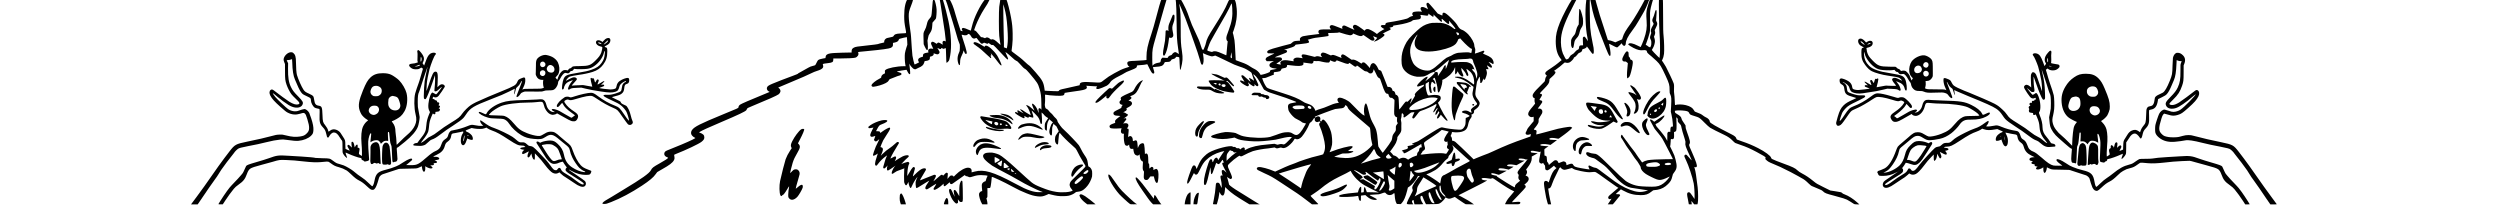 <svg xmlns="http://www.w3.org/2000/svg" width="1700mm" height="140mm" viewBox="0 0 1700 140" xml:space="preserve"><g transform="matrix(.022 0 0 -.022 -9.516 145.37)"><g transform="matrix(37.932 0 0 -37.932 12130 4961)"><g transform="matrix(.021 0 0 -.021 -179.97 123.11)"><path d="m29128 8003c-105-120-158-356-158-696 0-191 11-290 55-516 29-148 29-150-35-151-19-1-96-5-170-9-178-11-224-30-275-115-7-11-44-22-115-35-123-22-146-30-188-66-32-27-57-90-46-118 4-12-7-18-53-27-90-18-176-41-197-52-11-6-183-28-383-49-425-45-471-52-540-85-66-32-93-73-93-143v-51h-132c-73 0-178-2-233-5s-170-7-255-10c-171-6-273-23-326-56-40-25-56-50-63-103l-6-40-95-17c-101-17-162-39-194-67-10-9-35-53-56-97-20-44-44-86-53-93-9-8-54-22-99-32-59-13-107-32-168-67-178-103-336-192-373-209-20-10-33-20-27-24 5-3-82-39-193-80-288-105-631-238-801-310-151-64-198-98-212-155-13-54 17-115 72-143l36-19-73-30c-749-308-1015-423-1075-464-40-27-60-60-66-107-4-28-4-28-624-282-859-353-1087-468-1176-595-32-45-44-97-34-148 9-46 66-110 122-138 44-21 46-23 28-36-57-43-443-215-784-349-340-134-366-146-390-186-45-75-12-158 78-193 28-11 52-24 52-29 0-21-122-101-322-212-259-145-297-174-346-269-62-121-350-326-1067-757-214-129-421-255-460-280-38-24-116-70-173-102-115-64-186-124-180-153 3-16 14-18 78-17 68 1 92 7 260 73 365 142 788 367 1195 636 288 190 452 328 529 443 25 37 53 75 63 84 10 8 95 59 190 111 284 158 403 249 457 347 25 46 28 59 23 113-3 34-8 71-12 83-6 18 3 24 77 53 382 149 877 384 980 465 88 70 113 109 113 175 0 89-49 137-190 186-18 6-15 9 20 31 91 56 329 164 845 384 645 274 916 403 953 452 14 18 28 44 32 58 5 22 34 36 223 114 591 243 937 397 1001 447 36 28 71 88 71 122 0 42-29 97-63 117-27 17-28 19-11 28 11 6 197 84 414 175 521 218 690 292 847 370 73 37 172 78 224 92 52 15 122 42 156 61 87 48 109 95 82 173-6 18-9 34-7 36 8 8 98 23 208 35 163 18 200 42 200 132v48h258c286 1 527 13 591 30 87 23 146 112 122 182-6 17-11 32-11 34 0 6 72 15 335 39 592 56 877 95 944 130 14 7 37 25 51 40 21 22 25 36 25 88v61l63 13c97 20 143 50 162 109 13 37 4 34 192 79 65 16 120 26 123 23s8-70 12-150l6-145-41-124c-22-68-46-162-53-209-14-98-6-328 14-432l14-68h-71c-267 0-636-75-708-142-28-26-30-32-26-81l5-52-51-25c-57-28-96-77-96-121 0-26-8-33-72-65-146-74-291-191-303-246-6-26-3-35 15-50 28-23 55-23 170 3 183 39 370 113 437 172 19 16 43 47 53 68 18 34 27 40 102 64 46 15 115 42 153 60 39 18 96 38 128 45 32 6 70 22 84 35 24 20 26 25 16 48-9 20-26 30-70 42-32 9-69 21-83 27-24 10-24 11-5 19 20 8 320 59 349 59 9 0 18-11 22-25 3-14 24-53 45-86 31-48 44-60 62-57 21 3 22 7 19 83-1 44-7 105-12 135s-12 87-15 125l-6 70 20-43c23-49 113-147 153-168 35-18 77-18 97 0 9 8 45 26 80 40 142 57 200 110 228 205l18 59 55 7c111 14 155 51 148 124-3 38-2 40 31 46 75 14 129 63 116 105-8 25-3 25 63 0 29-11 65-20 82-20 34 0 78 36 81 65 3 42-2 55-46 119-25 36-42 66-39 66s30-12 60-26c59-28 83-26 91 6 6 21 18 26 28 11 3-5 21-15 41-21 32-11 39-10 63 8 16 11 33 17 40 13 9-6 14-82 18-285 3-152 10-279 14-282 16-10 88 59 104 99 9 22 28 106 41 186 61 348 36 831-67 1329-49 235-149 620-216 825-4 14 1 17 39 17 24 0 51-6 60-12 19-16 104-263 163-478 25-91 79-266 120-390s96-310 124-415c53-199 93-326 132-410 20-44 22-63 20-170-2-112-5-125-36-195-43-97-59-182-52-278 6-84 40-190 64-199s33 17 33 98c0 112 15 173 66 279 26 52 52 118 59 145l13 50 17-40c10-22 21-50 26-62 12-32 42-45 65-29 17 13 18 19 6 85-7 40-28 120-47 179-103 318-145 454-145 466 0 11 14 9 66-5 79-22 142-12 173 28 19 23 20 23 54 7 23-11 45-34 61-63 14-25 32-53 38-61 40-49 104-64 146-34 13 9 29 13 36 11 8-3 39-41 70-85 59-84 117-142 142-142 20 0 71 27 76 40 2 7 25 1 61-15 69-30 93-31 109-6 10 17 15 16 69-27 50-39 63-44 93-39 32 5 38 1 127-91 52-54 170-179 263-279 92-100 177-185 187-188 48-15 43 24-19 155-50 106-59 136-41 124 43-26 139-107 248-208 87-82 135-119 163-128 30-9 58-32 116-97 136-153 176-192 224-217 34-17 78-61 170-169 311-368 328-395 391-605 54-180 66-274 70-558l3-253-24 30c-26 34-62 41-82 16-9-11-11-36-6-91 7-75-5-97-17-34-15 72-71 182-120 236-124 137-152 93-62-101l45-96-68 60c-37 33-91 79-120 101-52 39-126 69-138 57-4-3 12-28 34-55 40-47 95-166 126-271 9-30 16-58 16-63 0-4-30 12-67 36-38 24-84 51-103 61-19 9-46 27-60 39-37 33-146 96-164 96-30 0-16-24 52-93l67-69-90 48c-49 26-98 54-107 62-21 18-48 9-48-16 0-11 9-31 20-45 29-36 25-38-22-17-56 25-88 26-88 2 0-10 10-28 23-39 55-51 287-183 321-183 26 0 37 33 21 63-8 15-11 27-8 27 4 0 36-16 71-36 71-39 119-41 107-5-5 18-1 18 71-5 43-14 84-23 93-22 24 5 14 79-25 182-18 50-32 92-30 94 7 6 188-172 231-228 56-73 78-120 99-212 18-80 34-98 62-70 15 14 16 36 11 197-4 99-9 193-13 209l-7 29 34-24c19-13 38-30 43-38 26-42 96-106 138-127 26-13 48-26 48-29s-18-28-39-56c-22-29-52-77-68-108-25-51-28-66-28-158 0-88 3-105 21-130 12-15 31-29 43-31 20-3 21 0 21 105 0 126 17 203 61 280l31 54 42-38c23-21 55-47 71-59l29-21-27-33c-38-44-53-75-82-168-34-106-40-160-25-220 12-53 50-98 73-89 20 8 27 54 27 188 0 97 4 128 21 171 12 29 25 64 30 77l10 25 18-30c10-16 34-38 53-48 30-16 44-36 82-119l46-99-33-44c-83-114-96-137-106-184-14-63-14-134-1-181 23-82 85-135 108-92 5 10 12 72 15 138 4 113 31 280 47 298 4 4 25-17 48-47 58-77 276-294 417-415 66-57 135-120 153-140 19-20 63-96 98-170 36-73 86-168 113-210 64-103 145-239 165-279 17-33 17-35-8-70-14-21-143-149-286-287-196-188-267-262-285-299-46-91-27-181 56-271 23-25 40-47 38-49-72-64-405-91-644-52-192 31-309 65-575 171-188 74-288 126-375 196-72 57-293 256-585 525-331 305-573 502-675 551-39 18-115 44-170 59-85 22-115 25-205 21-120-5-167-17-209-53-60-50-50-129 24-212 59-66 192-177 287-240 72-48 326-186 748-407 96-50 245-134 330-186 182-112 640-341 790-396l104-38-104-3c-143-4-241 11-397 63-159 53-284 111-599 281-828 444-1187 550-1547 455-65-17-120-31-121-31-2 0-1 20 1 43 10 84-45 139-138 139-121 0-323-115-478-272l-77-78-21 24c-16 18-32 24-63 24-44 0-61-12-127-95l-32-40v30c0 17 4 64 9 105 9 67 8 76-9 94-29 28-62 14-116-49-48-56-65-66-65-40 0 20-43 29-72 14-12-7-61-47-108-90s-110-97-140-121c-48-37-53-39-37-15 49 76 95 177 90 196-8 30-38 44-76 35-18-4-144-53-281-110-136-57-252-104-257-104-14 0 34 90 139 259 84 135 94 157 86 180-12 33-53 39-129 17-65-19-170-100-298-229-99-100-97-105-39 83 46 152 48 167 27 190-45 50-90 4-215-215-35-60-65-112-68-115s-2 51 2 120c7 138 36 297 60 332 24 33 20 65-10 84-22 15-31 16-59 5-18-6-58-18-89-26s-75-25-99-36l-41-22 61 69c58 66 164 169 211 206 29 23 28 56-2 69-35 16-145-5-216-41-70-35-267-155-294-178-15-14-14-8 6 28 32 55 44 116 27 136-19 23-51 16-129-30-41-24-77-42-79-40-13 12 81 196 190 370 70 112 131 214 134 225 9 27-12 49-47 49-22 0-47-18-116-83-48-46-130-112-182-147-121-81-175-124-278-224l-82-81 42 95c49 112 56 176 22 211-12 11-33 22-48 22-14 1-26 7-26 13 0 15 74 192 107 259 14 27 70 117 124 199 146 219 169 275 124 293-24 8-168-67-270-142l-89-65-13 30c-6 17-20 31-30 31-10 1-27 3-38 4s-35 2-53 3l-33 2 35 68c77 146 93 164 176 194 173 64 252 120 217 155-19 19-134 19-219-1-138-32-333-116-422-181-85-63-86-64-86-84 0-34 25-44 77-33 27 6 64 13 84 15l37 5-54-106c-70-138-84-190-61-226 22-32 65-34 137-7 27 11 50 16 50 13 0-4-12-40-26-80l-27-73 20-27c32-43 73-41 125 5 78 70 79 67 19-48-76-144-113-232-166-389-43-126-45-144-19-154 15-6 115 42 146 71 10 9 20 14 23 11 3-2-18-70-46-149-73-207-78-319-14-319 18 0 36 18 79 79 62 87 190 213 284 279l61 43-33-73c-19-40-41-104-51-143-9-38-30-110-46-159-31-93-31-121 1-131 27-9 50 6 104 66l46 51-15-42c-19-55-20-134 0-150 8-7 23-9 37-4 23 7 127 75 228 148l55 40-42-49c-48-58-106-185-107-235-2-53 26-50 114 15 54 39 97 62 155 79 44 14 113 39 152 55l72 30-7-32c-4-18-7-140-7-272 0-240 0-240 27-297 26-57 45-69 74-50 6 4 25 34 41 66l30 59 5-54c4-30 18-85 33-122 30-73 49-83 72-37 6 14 34 73 62 131 43 92 160 269 177 269 4 0 1-6-5-14-6-7-25-51-42-96-27-76-30-92-25-174 4-94 18-146 36-146 17 0 63 26 193 109 128 81 294 181 302 181 3 0-24-42-60-94-94-136-115-195-79-230 25-25 57-19 116 23 59 41 285 181 293 181s-66-134-87-156c-26-29-21-78 9-82 48-7 208 93 316 196l47 46v-41c0-45 19-68 49-58 10 3 57 39 102 80l84 74 8-29c15-58 70-63 129-11 18 15 60 45 93 66s116 79 185 130c179 132 178 131 187 109 9-25 23-34 56-34 15 0 44-9 64-20 49-26 66-25 175 9 142 45 203 55 333 54 102 0 229-14 242-26 2-2-8-24-22-49-13-24-31-71-38-104-11-49-17-60-37-62-39-6-97-51-116-90-14-30-16-53-10-136 3-56 9-113 12-128 6-25 4-28-21-28-37 0-91-56-101-104-12-64 50-280 108-373l20-33h198v43c0 23-9 76-20 117l-19 75 21 22c19 20 20 32 19 197l-2 176h50c47 0 52 2 67 32 13 24 52 320 54 400 0 27 472-194 812-381 219-119 321-167 530-251 181-73 298-105 440-121 134-15 207-3 331 51l94 42 104-26c191-47 285-60 444-59 98 0 176 6 225 17 90 19 202 71 254 117 35 30 47 34 118 40 115 10 191 50 293 153 92 93 161 202 214 339 34 86 36 99 36 202 0 93-4 118-23 160-27 58-63 99-102 115-29 12-28 6-50 176-11 92-45 166-129 283-38 53-93 148-123 211s-73 138-94 167c-68 90-414 450-541 564-88 79-137 131-177 191-30 46-66 98-80 117s-26 43-26 53c0 35-40 97-86 135-25 21-64 64-85 95s-59 71-83 88c-24 18-61 56-81 86-26 38-51 60-85 76-45 22-47 25-63 89-13 54-14 79-5 135 6 38 8 128 6 202-5 120-4 132 11 127 45-14 275-37 427-42 249-8 298 3 313 77l7 34 139 23c77 12 194 30 260 38 280 37 400 64 440 101 29 27 33 69 8 97-18 20-17 20 52 14 39-4 136-9 217-13l147-7-19-25c-41-52-11-89 62-78 51 8 257 89 324 127 55 31 123 98 148 147 26 50 164 145 328 225 84 41 183 95 220 120 43 30 108 60 185 87 140 50 260 107 279 135 8 10 14 32 14 47 0 32 8 34 176 43 61 3 137 12 169 21 47 12 61 12 64 2 2-7 37-78 77-158 80-160 117-206 158-196 38 9 41 43 12 132-13 44-27 88-31 100-5 20-1 21 107 28 206 12 275 39 321 126 15 30 30 57 33 59 3 3 42 5 87 6 94 0 125 14 158 69 17 29 28 35 79 45 45 9 65 19 83 41 14 16 27 34 29 40 4 12 106-4 121-19 4-4 12-112 15-239 4-127 11-234 14-237 12-13 25 4 36 47 71 276 79 401 43 647-45 302-51 395-51 887 0 538-8 679-55 949l-6 30 16-27c8-15 49-110 90-210 40-101 103-254 139-340 36-87 103-269 149-405 47-137 125-356 175-488 86-230 223-642 238-715 14-75 45-158 64-175s21-17 39-1c41 37 53 194 26 346-8 47-15 88-15 93 0 4 27-7 61-23 76-39 257-100 295-100 16 0 50 7 75 16l46 17 119-53c65-29 236-111 379-182 208-105 294-142 436-188 197-65 253-91 386-178 90-60 92-61 108-119 19-68 68-219 80-248 7-16 1-13-30 11-40 31-146 94-158 94s4-53 33-108c16-28 24-52 20-52s-59 48-122 108c-138 132-170 154-205 150-48-5-41-39 31-150 37-56 65-102 63-104-1-2-29 10-62 27-107 54-152 20-72-54 60-56 214-147 249-147 19 0 33 8 45 26 16 26 16 28-9 75s-24 65 2 34c30-36 173-135 194-135 36 0 50 23 37 61-11 31-11 31 39-15 55-52 82-57 106-21 15 24 14 29-46 159-34 74-77 152-94 173-18 21-36 56-40 77l-8 40 44-36c90-74 163-180 288-423 61-119 85-155 102-155 5 0 30-14 55-32 62-42 176-86 417-159 223-68 504-167 671-237 122-51 122-50-18-71-185-29-223-61-213-181 3-36 11-82 16-102 16-56 86-155 171-241 67-67 91-84 185-128 60-28 125-66 145-84 37-33 72-48 142-60l38-6-37-67c-153-276-249-382-342-382-36 0-97 24-138 55-58 44-124 58-242 52-124-6-188-23-411-107-88-33-189-67-223-75-237-54-717-42-1033 26-59 12-121 35-180 65-49 26-107 52-127 60-56 20-324 46-393 39-194-22-522-116-549-158-20-32 5-51 100-75 204-52 437-52 696-2l106 21 59-29c120-60 222-81 523-108 239-20 442-15 755 21 250 28 274 32 480 85 170 43 311 63 370 52l40-8-123-125c-143-147-176-169-225-151-46 17-101 15-162-4-51-16-54-16-109 6-52 22-60 23-133 12-43-7-141-16-217-22-328-25-605-87-778-177-40-21-76-39-80-41s-5 10-2 26c7 35-8 68-36 77-24 8-80-18-110-50l-23-24-30 25c-26 22-38 25-74 20-37-5-45-2-73 26-27 26-36 30-69 25-28-3-44 0-55 12-70 69-666-83-928-235-57-34-114-80-183-149-107-107-147-169-245-388l-44-98-18 52c-10 29-25 61-35 71-19 21-61 24-86 5-24-17-87-167-152-363-84-252-96-324-53-332 21-4 89 105 174 282 66 137 67 139 81 113 29-56 88-63 129-14 15 17 60 100 99 183 86 180 136 256 224 345 153 152 344 258 596 329 60 16 111 28 113 25 3-3-6-18-20-33-23-24-79-108-185-275l-30-49-7 29c-30 119-121 89-178-59-24-61-31-59-43 9-3 23-13 47-20 53-23 19-58 7-81-27-49-73-189-542-214-718-13-92-13-201 0-226 17-31 54-24 73 14 34 71 87 263 122 442 21 105 41 196 45 204 4 7 10-38 13-100 7-127 13-159 32-159 24 0 62 84 119 263 31 97 59 177 62 177 4 0 19-11 36-25 57-48 88-33 159 76 30 46 55 75 58 68 2-8 14-37 26-65 22-49 22-51 4-47-25 7-49-14-49-42 0-23 83-196 141-295l32-55-56 51c-64 59-87 68-118 46-20-14-21-20-15-80 4-35 13-77 21-93 20-37 20-36-15-31-66 10-73-27-35-188 17-73 25-134 25-200v-95l-24 41c-13 23-31 62-41 88-22 56-47 76-97 76-53 0-65-24-73-145-10-155-33-314-70-502-19-95-35-177-35-183s31-10 75-10h74l25 83c35 115 53 197 67 306l12 94 28-56c31-59 60-87 95-87 50 0 79 76 90 230l7 100 93-89c153-146 318-262 718-503l130-78h401l-41 19c-23 11-88 50-145 88-57 39-237 150-399 248-302 182-452 280-551 359-52 41-57 48-63 95-4 28-18 84-32 124-14 39-28 85-31 101l-6 29 58-41c32-23 68-42 80-42 31 0 55 31 55 69 0 34-66 203-125 320-24 49-35 84-35 114 0 42 4 48 79 119 91 88 208 183 304 246 63 42 68 44 85 29 27-25 65-21 123 14 81 47 317 155 379 173 170 48 393 88 590 106 63 6 145 18 182 26 66 15 69 15 102-5 42-26 67-26 149-1 61 19 67 19 103 4 51-22 110-13 187 28 76 41 211 168 257 242 59 95 50 89 94 71 70-30 159 5 235 91 93 106 250 370 286 482 12 37 25 57 43 66 40 21 87 74 119 133 36 66 58 60 54-15-2-44 1-52 29-76 37-30 79-34 121-9 27 16 29 16 48-2l21-18-25-25c-32-31-32-69-1-130 35-70 103-270 141-417 74-283 82-428 31-580-15-44-33-86-39-92-7-7-87-31-177-53-262-65-274-68-500-141-206-67-314-106-409-150-25-12-73-30-109-41-89-27-469-190-571-244-46-24-89-44-96-44s-42 13-77 30c-169 76-471 156-556 147-89-10-108-71-37-119 23-14 133-68 245-119 267-121 313-147 643-363 632-413 733-482 965-660l244-186h124c117 0 124 1 115 18-5 10-76 82-156 161-81 79-143 146-139 151 5 4 77 53 160 108 84 56 184 128 224 162 229 191 453 336 720 466 259 126 345 170 403 206 26 17 49 29 50 27s13-24 26-49c96-181 307-393 501-503 170-97 428-229 515-264l60-24-145 6c-80 3-186 5-237 5h-91l-17 47c-10 27-21 57-25 68s-13 35-20 53c-25 66-54 19-54-90-1-76-1-76-30-82-16-3-40-6-54-6h-25l5 91c6 106 2 129-22 129-25 0-75-91-90-162-10-49-15-58-33-58-39-1-219-19-342-35-306-38-410-74-360-124 31-31 537-14 711 24 19 4 23-1 29-43 11-79 28-123 52-139 38-25 46-6 44 101-2 73 1 96 11 96 7 0 46 5 86 10l73 10 63-54c83-70 138-101 211-120 97-26 175-18 175 16 0 4-55 35-122 68-131 63-166 85-154 97 4 4 87 10 184 13 168 6 182 8 267 39 132 48 140 49 171 12 76-90 208-96 297-13 37 35 43 24 50-91 7-113 31-220 60-272l23-40 75-3 76-3 45 49c77 82 143 239 204 480l28 114 51 33c99 64 261 251 310 358 26 56 27 57 68 57 39 0 40-1 21-14-52-37-213-260-259-358-28-61-31-95-11-143 18-43 13-62-56-188-82-150-135-259-154-314-27-77-19-83 123-83h115l-26 44c-31 53-33 79-6 106 33 33 47 25 53-33 4-29 12-68 18-85l11-32h169c93 0 169 3 169 6s-14 26-32 52c-45 66-77 149-78 203 0 50 13 69 47 69 25 0 30-8 77-135 14-38 41-97 60-130l33-60 242 3c265 4 253 1 352 72 43 31 123 119 144 160 9 17 17 30 19 30s24-11 49-25c28-16 62-26 89-26 41-1 63 5 173 49l50 20 125-90c69-49 163-113 210-141l85-52 160-3 160-4-25 19c-100 78-293 195-460 279l-113 57 469 236c445 225 584 297 629 328 18 12 15 13-27 13-69 0-144 19-164 41-16 18-17 21-1 36 21 22 113 21 250-1 90-15 100-15 129 0 40 21 47 17 223-106 264-184 535-351 623-381 17-6 32-14 32-17 0-4-39-50-86-102-120-132-190-226-235-317l-39-78 270-3c234-2 273 0 295 14 30 19 41 50 25 69-15 18-102 20-218 4-44-6-88-9-98-7-11 2 62 84 248 273 147 151 270 285 277 303 16 39 3 81-29 89-11 3-20 8-20 12 0 3 25 26 56 50 106 83 139 163 99 240-13 26-67 61-94 61-16 0-14 6 15 49 36 56 42 111 15 156l-21 36 53 69c118 156 166 261 167 365v70l232 130-103 8c-138 10-163 17-167 46-2 13 2 28 10 32 24 16 111 9 222-17 89-22 113-24 129-15 10 7 21 10 24 7 3-2-9-69-27-148-17-79-32-169-33-201-2-55 1-61 31-88 36-32 68-37 98-14 25 19 34 19 34 0 0-8 16-32 35-54 33-36 35-42 35-109 0-64 2-72 26-91 52-41 83-30 228 87l89 72 34-40c19-22 41-40 49-40 26 0 15-19-28-51-84-60-150-185-233-437l-27-82-34 30c-42 37-101 41-129 10-30-33-28-95 10-330 43-261 64-366 100-479l26-81h121l-7 33c-4 17-18 79-31 137-26 110-74 388-74 427 0 18 6 23 25 23 51 0 83 46 129 186 30 90 80 203 160 359 64 125 116 232 116 239 0 6 13 17 29 23 28 10 31 9 39-16 11-32 84-71 133-71 19 0 91 16 161 36l127 36 38-26c49-34 122-56 308-95 206-42 327-54 406-41 91 14 145 12 182-7 43-22 144-92 444-310 139-101 291-208 339-239l87-56-29-19c-16-10-62-50-104-88-41-39-111-99-155-133-97-77-123-116-105-158 15-36 47-47 91-31 18 6 34 11 36 11s-30-49-72-110l-76-110h98l98 1 67 77c38 42 80 95 94 117 15 22 49 63 76 92 53 57 54 61 34 89-12 16-26 19-85 18-39-1-71 2-71 6 0 5 24 27 53 51 28 23 73 63 99 87l46 45 74-41c242-133 434-184 698-185 189-1 284 30 415 137 55 46 74 56 105 56 21 0 77 7 124 15 162 28 292 98 416 224 98 99 130 156 161 286 25 104 20 94 81 174 103 136 113 228 50 479-35 142-51 184-127 340l-87 178 11 59c6 32 11 93 11 134 0 90 7 105 41 93 13-5 34-6 46-1 39 14 48 46 45 164l-2 111 33 9c58 18 67 54 66 255 0 96-3 205-8 243-4 37-4 67 0 67 5 0 20-16 34-35 23-29 26-40 20-75-8-46 10-83 70-140 48-46 61-72 74-150 11-64 59-231 126-440 29-90 33-112 26-155-14-83 14-164 168-494 45-95 80-178 79-183-2-5-39 33-83 84-112 130-121 138-148 138-30 0-57-29-57-61 0-13 29-82 65-154 99-199 255-671 299-903 20-105 38-377 34-506l-3-98-78 116c-43 64-88 123-100 131-30 21-71 19-92-5-26-29-22-90 14-254 17-75 31-150 31-166 0-30 0-30 60-30h60l-6 47c-3 27-7 56-9 66-2 9-1 17 1 17s27-29 55-65l51-65h125l14 47c21 73 19 430-4 618-54 440-80 608-111 716-21 71-21 77-5 68 32-17 69-11 80 14 24 52-21 187-189 570-119 270-118 266-91 311 36 62 19 142-104 481-40 110-50 151-48 191 2 48-2 56-47 115-64 84-108 165-116 212-9 50-66 104-167 161-65 37-75 46-83 79-5 20-7 39-4 43 19 18 158 26 286 16 174-14 229-30 260-78 12-19 22-39 22-43s10-17 23-28c21-19 90-44 252-92 99-29 142-61 309-232 89-90 175-168 215-194 62-40 301-161 549-278 144-68 237-132 323-222 41-42 87-84 103-92s106-41 200-73c230-78 370-139 631-277 261-137 359-199 349-222-17-41-15-51 13-78 73-70 114-94 271-158 92-37 223-94 292-126 191-88 639-319 690-355 25-17 82-50 127-73 95-47 164-100 283-217 75-73 94-86 165-113 44-16 123-49 175-74 52-24 113-51 135-58 22-8 60-35 85-60 59-60 123-85 409-159 124-32 290-79 369-104 127-41 158-56 270-127 70-45 137-88 149-95 15-9 54-14 113-14h91l-83 75c-154 139-342 259-486 311-49 17-85 37-99 54-25 31-47 36-298 74l-160 24-265 131c-252 124-272 136-395 236-159 130-283 213-438 295-83 44-136 80-177 120-86 85-193 136-535 260-198 71-410 156-451 181-20 12-34 30-38 50-14 71-236 236-502 371-204 104-400 187-617 259-100 34-192 67-203 74-12 8-24 27-27 44-10 48-64 97-167 149-651 331-858 451-860 497-2 67-68 139-165 179-22 10-65 36-95 60-71 56-125 83-235 121-87 29-91 32-116 78-56 104-147 162-319 207-141 35-327 37-414 4-10-4-14 40-19 183-4 103-12 213-19 243-6 30-11 73-10 95 7 222 6 262-11 320-20 66-230 513-303 646-26 46-71 119-100 161l-54 78 21 42c29 56 45 117 60 217 15 110 6 501-17 706-14 125-17 259-18 795-1 355-5 653-10 663-6 14-21 17-76 17h-67l-7-51c-11-82 4-1077 20-1299 23-322 29-728 14-869l-13-120-74 67c-68 61-223 232-223 246 0 4 15 30 34 59 46 70 86 201 86 280-1 34-9 87-20 117l-18 54 24 58c26 63 30 114 12 164-11 30-8 40 40 134 61 119 66 160 27 229-25 44-25 44-13 150 7 58 13 149 13 201 0 93 0 95-23 95-22 0-26-9-53-114-15-62-42-141-60-174-41-79-42-131-5-187 32-49 32-54 0-110-85-146-102-210-73-274 10-21 7-36-15-92-35-87-35-131-2-188 23-39 26-56 26-130 0-67-5-95-21-129l-22-44-36 11c-20 6-50 26-68 44-17 17-41 32-52 32-26 0-26 6 3 71 32 74 110 317 133 414 19 83 23 301 13 665-4 159 6 223 76 480 49 177 58 194 114 201 25 3-45 7-155 7l-200 2-54-108c-113-227-405-721-524-885-208-287-272-398-318-548l-24-76-132-57-131-58-92 37c-50 20-116 39-146 42-37 4-54 10-54 20 0 7-60 195-134 416-159 477-215 656-296 957-33 124-63 233-66 243-5 16-34 17-424 17h-419l-48-67c-117-164-368-643-471-898-119-296-162-485-162-717 0-314 60-527 197-694 18-23 33-43 33-46s-17-17-37-30c-21-14-69-53-106-87s-152-117-255-185c-204-134-228-156-238-204-6-28-2-37 28-65l34-32-29-41c-20-29-31-59-36-101-4-33-14-72-23-85-9-14-74-79-144-144-144-136-253-256-296-329-23-40-28-58-24-90 5-41 42-85 72-85 12 0 13-5 7-22-12-35-6-137 11-162 13-21 9-28-75-127-134-155-181-228-186-286-4-42-1-53 21-80 41-49 89-67 141-54 24 6 45 11 47 11s3-39 2-86l-1-86-94-111c-119-139-156-191-164-229-4-17-18-46-31-65-63-94 11-152 136-108 24 8 44 14 46 13 3-4-13-88-18-94-3-2-95-35-204-73-474-163-786-289-1249-504-151-70-196-88-410-167-77-29-185-72-241-97l-101-44-114 113c-194 192-552 532-592 562-21 16-59 35-85 41l-47 12v49c-1 50-25 109-47 117-10 3-6 19 15 61 15 31 27 68 27 82 0 26 1 26 48 18 81-15 241-10 317 10 172 45 235 115 270 300 17 90 50 166 99 230 37 49 45 90 26 127-9 16-7 19 14 19 14 0 38 13 55 31 26 26 31 38 31 79 0 48 0 49 64 94 75 54 112 95 137 154 35 80 25 118-52 220-75 97-99 153-99 232 0 36 5 83 10 105 5 23 19 112 30 199 16 123 26 167 44 195 13 20 34 65 48 100 24 59 27 62 38 42 6-12 14-69 17-127l6-105 26 3c20 2 32 15 53 58 15 30 30 71 34 90l8 35 6-30c4-24 10-30 30-30s27 9 43 50c63 165 69 211 42 301-22 71-21 74 20 63 65-18 70 1 20 84-42 70-31 73 60 12 70-48 90-52 108-23 15 23-13 73-81 149-30 32-51 59-47 59 3 0 23-9 45-20s45-20 52-20c6 0 24-12 40-27 23-22 30-24 43-13 42 35-3 171-78 236-45 38-144 92-230 124-29 11-62 26-73 34-19 14-18 15 9 43 32 34 35 58 8 73-15 7-34 3-83-20-34-16-101-40-148-54-47-13-94-28-104-32-16-6-18-4-12 12 5 10 11 51 13 90 4 58 2 79-16 119-11 26-21 68-21 94-1 100-103 286-235 429-73 78-195 166-247 177-48 11-111 67-148 132-58 102-110 165-254 308-151 150-250 225-297 225-38 0-63-37-54-80 9-40-3-39-104 8l-81 37-172 204c-95 112-182 208-194 212s-31 2-45-5c-37-18-35-61 5-160 19-47 32-86 30-86s-23 12-45 26c-98 61-190 81-223 48-31-31-30-62 3-116l32-51-73 6c-86 8-237-6-266-24-44-27-53-82-21-123 15-19 17-26 7-26-36 0-121-34-151-59-17-15-54-35-82-44-104-34-503-116-670-137-117-16-152-31-161-67-3-15-7-32-8-38-2-6-30-9-70-7-53 3-71 0-87-14-10-9-19-21-19-25 0-18 56-72 98-93l45-23-69-38c-90-50-152-91-190-127l-31-29-66 50c-37 27-110 72-163 98-82 41-105 48-148 46-44-2-55-7-77-33l-27-32-99 75c-202 150-272 179-325 137-40-31-39-87 3-135 18-20 29-38 26-42-4-3-77 28-164 69-200 95-208 98-243 98-56 0-87-59-59-112 14-25 14-25-195 59-189 76-230 84-268 53-39-30-38-81 1-121l29-29h-186c-213-1-268-8-294-40-24-29-23-81 2-113l20-25-63-7c-253-28-531-67-576-81-34-10-68-29-89-50-32-32-34-38-29-78l6-43-97-6c-128-8-155-17-213-72-26-25-51-45-54-45-15 0-596-156-695-187-133-41-182-64-204-95-20-29-20-41 2-68 17-21 25-22 147-21 103 0 125-2 105-11-14-6-85-40-158-75-104-50-137-70-152-96-26-42-25-60 4-94l24-28 139 2 138 3-65-35c-83-45-110-75-110-124 0-72 73-114 223-128 37-3 64-9 60-14-4-4-57-15-118-24-118-17-145-31-145-74 0-24-9-30-95-64-53-21-134-46-180-56l-85-18-30 47c-48 76-131 147-217 187-43 20-114 61-157 91-108 73-193 114-343 166-70 24-149 53-174 64l-47 20-6 124c-23 458-29 554-42 648-8 58-26 147-40 198l-26 92 36 98c100 270 140 555 117 832-24 280-77 410-168 410-84 0-135-53-195-205-77-192-229-461-518-915-226-354-284-469-316-627-9-43-27-98-39-123-13-25-28-65-35-88-10-40-13-43-42-40-31 3-31 4-78 153-60 193-89 263-215 525-119 248-156 335-218 515-63 183-99 276-147 385-48 110-181 360-217 408l-24 32h-343c-318 0-344-1-351-17-52-128-131-398-235-805-48-187-117-426-170-585-145-431-190-642-190-887v-123l-112-13c-62-7-210-16-328-20-234-7-280-17-301-63-17-38 14-123 53-147l30-18-140-46c-159-53-237-89-448-207-179-99-269-158-392-256-149-119-137-116-414-97-426 29-538 11-538-90 0-19-5-26-18-26-11 0-102-21-203-46s-259-61-351-79c-176-36-220-52-239-86-11-21-15-21-188-15-97 3-217 9-268 12l-92 6-6 47c-37 277-76 352-343 660-175 201-232 260-267 279-16 8-84 67-150 130s-158 143-205 178c-299 222-323 241-315 253 2 5 14 102 26 217 17 174 20 250 16 454-6 250-17 363-62 615-50 274-135 605-187 728l-21 47-375-2-376-3-61-73c-86-103-181-258-285-467-102-208-166-378-218-584-20-80-38-148-39-150-2-2-42 14-90 36-172 79-232 88-255 38-9-19-7-30 11-60l21-36-38 7c-20 3-40 9-43 13-4 3-28 76-54 161s-60 191-76 235c-17 44-50 155-74 246-72 268-144 449-235 592l-30 47h-773c-725 0-775-1-789-17zm3577-25c-11-50-35-209-47-313-18-151-18-954 0-1125 13-124 37-292 49-340 5-20-11-9-77 53-139 131-205 168-262 148-28-10-35-9-57 13-69 64-138 82-182 47-22-18-24-18-76 6-33 15-63 23-77 19-20-5-33 7-94 87-92 120-139 167-174 174-34 7-36-6 35 183 70 186 218 478 324 640 126 192 162 253 200 339l32 76 53 6c29 3 122 6 206 7l152 2zm22739 12c2-3-2-48-10-100-25-170-35-451-24-732 12-300 30-476 70-680 15-79 26-145 24-147s-20 25-41 60c-45 74-85 119-107 119-9 0-25-9-36-20-20-20-21-28-14-170l7-150h-61c-73 0-87-14-98-97-6-51-8-52-59-77-36-18-66-44-98-85-32-42-63-69-107-92-53-28-66-42-100-99-32-55-47-71-79-84-22-8-47-13-55-10-16 6-84 129-125 224-63 146-92 391-73 604 29 316 175 690 530 1364l97 184 177-4c97-2 179-5 182-8zm185-227c65-357 124-553 338-1118 160-424 330-838 354-864 47-51 65-13 55 118-5 74-16 135-53 305-5 26-4 28 18 21 13-4 73-34 132-67 60-33 123-62 142-65 31-5 39 0 115 77l81 82 20-39c18-38 52-63 84-63 23 0 55 50 55 87 0 122 76 275 255 513 98 131 161 226 235 355 34 61 107 185 162 277 96 161 174 331 241 521 19 54 36 87 45 87 10 0 12-5 7-17-26-59-89-256-115-358-37-142-41-231-22-492 20-266-4-428-107-725-34-97-112-282-125-295-2-2-54 23-117 56-170 89-304 116-349 71-12-12-18-25-15-30 10-16 133-94 205-130 156-79 261-103 374-88 58 7 78 6 109-7s37-20 37-46c0-37 33-72 176-186 49-39 139-120 200-180 136-133 180-206 354-583 137-298 150-344 150-547 0-102 2-116 29-173 40-85 46-161 31-434l-13-231 26-110c28-120 42-218 53-367l6-98h-30c-52 0-72-37-72-137 0-80-1-83-19-73-32 17-58 11-81-17-20-25-21-37-18-180 2-84 1-153-2-152-3 0-22 35-42 77s-67 113-104 157c-36 44-85 105-107 135s-71 87-107 126c-43 46-73 87-82 115l-15 44 71 34c107 52 276 230 276 292 0 25-57-6-224-119l-173-118-37 32c-50 43-105 69-118 56-16-16-4-50 50-137 26-44 63-111 81-150 17-38 52-90 75-115 24-25 68-79 98-120s78-102 107-135c34-40 83-122 146-245 52-102 142-275 200-385 57-110 108-211 113-225l9-25-256-2c-318-4-609-19-715-39-78-15-157-46-202-79-20-15-23-12-76 68-30 45-73 103-94 129-21 25-55 74-74 108s-62 95-95 135c-83 101-209 270-269 360-19 28-42 57-51 65-9 7-25 30-35 49-10 20-28 45-40 56s-31 37-41 58c-11 20-26 37-34 37-34 0-49-96-19-121 8-7 25-31 36-53 11-23 33-57 48-76s41-62 58-95c16-33 57-96 89-140 105-142 179-248 233-335 29-47 80-116 112-155 33-38 69-88 80-110 12-22 38-66 59-97 25-36 39-68 39-88 0-72 78-170 197-250 86-57 329-178 423-210 36-13 90-23 120-23 66 0 187 38 307 99 81 40 83 41 67 15-81-124-207-244-322-304-131-69-232-81-573-67-269 10-363 24-512 74-104 35-242 105-299 152-155 129-295 260-548 513-314 314-463 450-545 500-47 29-68 34-147 41-64 6-113 17-156 35-71 30-117 27-127-6-23-72 73-155 218-189 105-24 110-26 207-100 41-32 127-94 191-139 122-86 181-143 414-401 174-193 186-204 320-318 127-108 265-182 381-206 62-13 257-43 584-90l85-13-70-22c-200-63-375-51-627 45-272 103-475 225-838 504-91 69-196 148-235 175-38 27-93 68-122 92-52 44-124 82-154 83-34 0-147 41-184 66-77 52-111 4-60-85 14-23 25-44 25-45 0-7-179 20-340 50-210 39-267 62-291 113-33 70-73 76-189 31-41-17-77-30-80-30s-6 18-6 40c-2 54-26 87-75 101-37 12-46 10-117-19-42-17-85-34-94-37-12-5-21 4-36 38-22 50-48 69-98 70-37 1-66-18-185-122l-74-65-8 37c-5 20-22 51-37 67-26 28-28 37-32 126-3 86-5 98-27 115-13 10-34 19-46 19-23 0-23 2-22 112 0 62-1 119-4 127-2 10 26 34 80 70l85 56-126 7c-145 8-192 18-196 40-8 41 156 54 305 23l91-18 127 94 126 94-136 6c-108 5-140 9-153 23-15 15-15 17 0 32 9 9 39 19 68 22 51 5 215-14 256-29 24-9 14-15 259 167 154 114 295 239 295 262 0 6-9 12-19 12-11 0-23 5-26 10-8 13-73 13-144 0-31-5-99-16-151-24-128-20-270-54-501-120-107-30-216-60-244-66-27-6-108-27-178-47-70-19-130-34-132-31-2 2 1 34 7 70 11 61 10 69-7 88-10 11-30 20-44 20-37 0-57 15-44 32 5 7 35 44 65 81 31 38 70 95 88 128 27 52 31 67 28 123-2 63-1 65 53 148 77 115 91 144 91 194 2 79-57 130-138 121-24-2-41-1-39 3 3 5 41 56 85 114 44 59 82 117 86 130 9 37-11 64-54 72-65 12-65 13-6 103 29 46 54 92 54 102 0 23-26 49-50 49-59 0-51 12 113 179 180 184 218 240 223 334 1 29 3 54 3 58 1 3 42 40 91 83 137 117 175 192 110 220l-30 12 75 53c103 71 219 164 287 229 55 52 58 54 89 43 49-17 116-13 160 9 55 29 159 136 159 165 0 16 9 26 30 35 35 15 92 69 127 120 18 29 37 43 73 55 58 19 91 53 99 102 6 36 9 38 48 44 46 6 123 52 123 74 0 35 21 20 61-42 23-38 58-87 78-109 20-23 45-57 56-75 22-37 48-47 70-29 10 8 14 38 14 108 0 78-10 138-46 302-49 227-76 399-93 595-15 171-26 1145-13 1145 5 0 28-107 52-237zm-25872 207c325 0 345-1 338-17-14-34-24-109-35-273-16-241-28-347-45-387-8-19-35-58-61-86-62-69-81-110-109-236-17-80-37-135-76-210-59-115-56-90-47-401l4-145 42-95c24-52 50-102 59-112 20-22 49-23 57-2 10 26 7 226-5 288-7 42-7 67 1 89 6 18 15 63 21 102 8 59 18 81 63 150 69 103 85 153 95 297l8 117 44 53c23 29 50 60 60 68 9 8 22 25 28 36 17 34 34 249 28 358-6 114-53 316-86 372l-22 36 113-7c62-4 114-8 115-9 5-4 53-296 68-416 9-69 38-260 65-425 53-323 85-555 96-702l7-93-30 15c-64 32-113-19-92-97 5-22 9-42 6-44-2-2-19 8-38 22-41 32-107 63-132 64-10 0-29-11-43-26l-26-25-62 40c-72 48-116 53-140 19-25-35-20-61 30-159 25-50 44-93 42-94-2-2-24 1-48 6-55 13-112-2-135-34-17-24-20-70-5-96 8-16 4-19-43-25-127-17-170-46-169-115l1-39-68-21c-106-32-145-94-103-165l21-35-87-45c-55-29-89-42-93-35-12 19-68 261-79 338-9 62-39 467-54 736-3 44-8 96-11 115-49 308-78 560-78 675-1 157 11 210 92 418 33 84 62 170 66 192 13 79 12 78 62 71 25-3 201-6 390-6zm9743 8c0-2 7-66 16-143 11-98 18-321 24-745 9-639 13-713 60-1042 17-114 30-210 30-214 0-3-15 5-32 18-56 43-98 60-127 53-36-9-88-50-106-85-10-19-26-31-47-35-54-12-88-34-110-71l-20-34-98 6-99 7-29-30c-24-23-32-42-37-87-9-66-13-69-112-85-79-13-163-53-185-88l-16-27-9 39c-4 22-8 153-7 290 0 296 6 330 127 750 42 143 119 415 172 605 94 338 254 892 260 898 10 10 109 20 218 21 70 1 127 0 127-1zm2200-363c22-307-15-533-137-854-75-196-93-257-93-314 0-47 22-107 39-107 18 0 18-28 0-145-10-66-21-187-25-268-5-101-11-146-18-143-6 2-74 32-151 66-217 96-301 112-378 73-24-12-35-11-99 8-131 39-123 16-64 186 62 175 89 229 242 491 376 640 569 990 639 1157 24 59 32 34 45-150zm-8846 24c68-251 97-437 122-799 22-326 22-497 0-658-10-73-22-131-25-130-4 2-30 12-59 22l-52 20v180c0 100-4 285-10 411-9 204-19 1088-13 1081 1-1 18-58 37-127zm16542-299c5-1 25-14 44-30 39-34 52-37 70-15 10 12 9 23-4 54-13 35 5 20 139-115 125-125 159-154 175-149 22 7 25 26 9 56-11 21-3 62 11 57 5-2 56-47 114-100 58-55 113-98 124-98 33 0 45 25 37 77l-7 48 32-30c18-16 77-86 132-155 98-123 99-125 74-133-22-7-33-2-73 31-104 84-229 148-363 184-75 20-109 23-280 23-173 0-205-3-280-23-190-52-300-116-473-275-294-269-392-388-481-580-91-196-128-355-129-557-1-227 36-334 158-455 89-88 193-144 334-181 93-24 115-26 235-21 101 3 143 9 182 25 69 28 130 60 181 94 23 15 47 28 54 28 6 0 38 12 70 26 33 15 61 25 63 23s6-16 10-30c5-24-6-38-102-130-60-57-143-128-186-157l-77-54 46 68c51 76 60 120 23 108-71-21-168-96-295-226-80-82-106-129-85-150 14-14 96 5 185 42 39 16 72 28 74 26 11-11-13-69-32-76-40-15-181-129-248-199-69-74-88-111-67-136 9-11 4-25-26-72-85-132-102-160-123-200-20-41-41-63-41-45 0 11 26 79 40 103 5 9 12 32 15 52 12 63-12 55-88-27-38-43-73-73-76-68-6 10-25 15-52 13-8 0-46-43-84-93-100-134-167-218-175-218-4 0-10 93-13 208-3 114-11 229-17 255-14 53-60 107-91 107-11 0-21 6-23 13-2 6-9 31-15 55-15 52-42 82-76 82-19 0-26 6-30 28-13 59-35 91-76 113-29 15-53 19-76 16-28-5-35-2-43 16-5 12-57 145-115 295s-112 283-120 296c-16 25-55 46-84 46-12 0-25 18-40 55-52 125-130 215-188 215-61 0-101-46-123-138l-12-54-31 39c-58 71-142 155-169 169-42 22-84 18-106-11l-20-25-59 39c-145 97-253 138-301 112-13-7-40 8-117 65-121 90-213 144-247 144-56 0-87-69-52-118 8-12 10-22 5-22-6 0-73 27-150 60-146 63-207 74-244 45-17-12-31-7-133 42-162 80-233 83-269 12-19-35-14-57 22-99 29-35 27-36-57-10-79 24-143 25-180 3-27-15-33-15-140 17-170 49-329 79-362 68-46-16-49-79-6-125 12-13 18-23 15-23-4 0-53 7-110 16-112 17-153 13-210-19-42-23-55-56-38-93 13-28 17-28-82-9-257 49-379 36-426-47-12-21-12-29 2-58 10-18 15-35 13-37-5-5-176 30-176 37 0 3 39 28 87 55 116 67 133 82 133 111 0 68-48 89-180 78-49-3-90-4-90 0 0 11 84 48 232 102 190 69 226 87 234 120 10 40-19 64-80 65-51 1-51 1 59 36 61 19 148 46 195 61 85 27 134 58 145 91 6 20-2 19 240 45 158 17 251 33 279 48 23 12 16 62-14 93l-21 22 73 21c173 51 215 58 553 96 72 8 143 19 159 25 30 12 30 16 11 93l-6 25 201 5c147 4 204 9 210 18 6 10 25 7 81-14 99-35 326-96 358-96 48 0 106 26 109 49 2 12 7 21 11 21 5 0 42-15 84-34 120-55 198-76 243-66 21 5 40 13 41 17 14 38 22 36 125-39 170-124 227-158 266-158 74 0 93 58 41 129-17 24-29 44-27 46 3 3 54-17 147-56 24-10 24-11-37-72-58-58-75-87-53-87 6 0 12 4 16 9 3 5 20 13 38 16 71 16 308 174 329 221 9 20 8 28-8 45-12 13-27 19-41 16-43-8-6 18 99 70 57 28 122 59 145 68 23 10 44 24 47 31 8 21-3 42-25 49-35 11-20 23 46 35 43 8 69 18 75 30 5 9 7 20 3 23-9 10 12 15 164 37 262 38 520 111 576 163 27 25 41 29 136 38 125 11 165 23 186 52 19 28 19 87-1 115-15 22-14 22 23 22 21 0 69-7 108-15 85-18 147-19 163-3 7 7 12 25 12 41v29l39-31c21-17 43-31 47-31zm1084-690c29-29 26-68-6-80-14-6-27-10-29-10s-17 25-33 55l-30 55h39c26 0 46-7 59-20zm-1624-132c-106-192-106-361 1-470 125-128 495-155 903-67 335 73 530 154 621 257 33 37 79 126 79 152 0 8 19 23 43 33l42 18 65-73c143-161 331-328 371-328 14 0 19-7 19-29 0-25-19-130-26-139-1-2-25 5-54 14-45 15-77 16-224 11-94-4-199-11-233-17-73-12-186-57-234-92-19-14-66-37-106-51-40-15-89-37-110-50-59-37-178-135-285-234-117-109-214-182-303-228-60-32-74-35-148-35-191 0-373 80-505 220-84 88-161 303-169 472-9 164 20 286 110 462 46 91 162 254 173 243 3-3-11-34-30-69zm-7172-776 7-73-31 16c-27 14-31 21-26 43 3 15 11 61 18 102l13 75 6-45c3-25 9-78 13-118zm9287-88c30-5 39-13 58-50 11-25 21-56 21-70s11-44 24-67c29-50 103-249 122-327 17-71 17-130-1-203-16-67-25-83-25-43s-39 177-60 211c-11 16-37 47-60 68-41 39-52 73-24 84 8 3 29-4 45-16s29-20 29-19c0 2-9 27-21 57-52 138-92 181-204 219-75 25-91 27-260 27-99 0-233-6-298-14-64-8-120-12-123-8-3 3-2 18 3 33 19 56 187 93 468 101 105 3 199 9 210 14 25 10 50 10 96 3zm-867-81c-19-78-108-313-118-313-5 0-6 29-3 65 4 38 2 67-3 70-24 15-49-10-79-75-18-38-51-96-74-127-70-97-101-142-124-181l-23-37v66c0 54-4 69-21 84-17 16-25 17-50 8-27-11-30-9-36 15-3 14-2 27 3 29s36 21 69 42c60 39 106 77 330 275 66 58 123 106 128 106 4 0 4-12 1-27zm-4536-13c39-16 84-30 99-30 34 0 73 25 73 47 0 21 13 17 218-61 202-77 251-83 278-34 8 14 24 6 114-63 83-63 111-79 134-77 17 2 34 12 40 23s12 22 13 24c3 5 95-62 178-129 98-80 134-100 179-100 31 0 47-8 82-40 37-34 50-40 87-40 34 0 50 6 71 26 25 25 46 79 46 117 0 42 27 3 87-129 71-153 81-168 135-195 35-18 37-22 102-221 102-310 146-388 221-388 30 0 32-2 44-55 15-68 58-110 104-101 23 5 34 0 60-27 18-17 40-36 50-42 16-9 16-26 5-260-6-137-8-271-4-297 9-60 43-111 83-122l31-10-6-79c-4-65-2-86 13-113l18-33-38-56c-38-55-39-57-37-141 2-95 1-97-68-189-51-67-64-101-76-195-4-30-15-72-26-93-30-60-157-247-199-293-20-23-59-74-85-113s-50-71-54-71c-11 0-157 211-170 244-6 16-15 104-20 195-10 172-36 348-70 461-11 36-45 110-75 165-119 215-144 276-192 473-61 249-79 310-104 352l-21 34-23-26c-48-56-71-275-41-400 8-32 11-58 7-58s-41 23-82 51c-63 44-191 168-463 449-88 91-312 200-412 200-89 0-121-79-65-157l29-41-76-12c-93-15-202-52-378-131-73-32-170-68-215-79-91-24-206-65-226-82-16-13-15-15-38 47-24 64-95 140-165 175-30 15-94 40-142 54-61 19-111 43-169 83-142 97-390 200-749 313-515 161-602 192-636 224-40 37-112 165-147 261-14 39-28 78-32 88-6 15-1 17 46 17 69 0 115 13 214 60 44 21 106 46 138 55 53 15 72 35 48 50-10 6 6 65 17 65 68 2 201 24 223 37 26 15 59 66 59 90 0 5 28 15 63 22 34 7 73 14 85 17 40 8 75 51 70 85-6 36-12 35 187 9 250-33 390-25 433 26 22 25 23 37 8 75-6 14 11 13 146-7 84-13 163-24 175-24 36 0 76 42 75 79-1 33-1 33 36 25 33-8 82-8 160-3 15 1 72-10 127-25 55-14 139-29 186-33 79-5 88-4 108 16 11 11 21 32 21 46s2 25 4 25 36-13 74-30zm4780-370c-6-151 2-171 47-118 15 18 32 45 37 60 14 38 23 35 37-13 15-49 103-144 143-154 70-18 73 19 14 150-26 58-36 93-35 130v50l55-60c66-71 117-147 133-198 13-40 40-61 65-51 20 8 21 56 1 97-26 57-65 170-61 175 6 5 61-35 137-100 62-52 115-141 142-238 20-69 31-206 20-243l-9-29-120 89c-212 156-353 216-514 217-79 1-95-2-98-15-2-12 13-18 70-29 201-35 367-121 584-302 25-21 49-38 55-38 15 0 10-59-11-148-11-46-20-107-20-135 0-84 51-201 131-304 73-93 72-94-51-178-136-93-160-132-125-199 8-15 15-32 15-37 0-16-41-9-70 11-57 41-114 60-178 60-88 0-156-42-120-75 13-11 110-45 130-45 17 0 137-61 149-76 6-7 8-17 5-22-7-11-90-52-126-62-24-6-25-8-25-121 0-129-11-177-58-245-40-60-73-84-128-95-59-11-428 25-574 56-60 13-125 27-143 30-56 11-109-15-402-195-113-70-275-172-360-227-189-121-179-116-298-159-53-19-102-40-109-46-21-17-3-29 35-23l37 6-24-19c-14-11-61-27-105-36-45-10-91-19-103-22-26-5-28-18-10-54 12-23 11-27-17-47-16-13-46-26-65-29-73-13-146-41-149-57-2-11 3-17 15-17 30 0 46-16 47-47 1-36 30-41 82-14 21 12 42 21 45 21 6 0 283 159 397 227 20 12 51 29 67 37 17 8 44 24 60 36 40 27 45 26 45-13 0-17 4-47 9-65 9-30 8-32-14-32-13 0-31-3-40-6-23-9-45-57-45-99 0-26-7-41-26-58-32-27-54-75-54-120 0-31-3-34-47-45-71-19-182-70-244-112l-56-38-31 24c-75 59-180 70-267 28l-54-25-37 41c-44 49-105 86-156 95-26 5-39 14-44 28-4 12-30 44-59 72l-52 51 95 130c52 71 112 165 133 209 37 80 61 171 52 204-3 11 18 46 56 94 83 103 105 154 102 237-2 36-2 85-1 110 6 110 4 168-10 212-12 41-12 52 3 98 9 29 17 81 17 116 0 53 3 65 20 74 14 8 20 8 20 0 0-6 11-22 25-36 21-21 23-28 14-51-13-35-3-73 19-73 17 0 179 116 237 170 25 23 42 29 98 33 38 4 67 3 65-1-89-184-95-203-72-226 8-9 23-16 31-16 22 0 82 65 147 158 73 103 101 127 168 147 137 39 440 177 554 252 22 14 23 13 26-19 2-26-11-56-59-140-57-97-78-158-54-158 15 0 76 69 107 121 32 53 39 58 48 32 4-10-2-28-14-46-80-107-97-270-19-176 16 19 29 37 29 41s10 22 23 41l23 34 17-29c16-28 16-31-3-58-38-53-82-158-75-180 15-46 61-11 125 94l23 38 36-43c66-81 166-181 190-190 46-18 48 6 5 66-91 130-162 252-251 434l-94 194 39 41c67 69 86 128 62 191-24 64-182 90-370 61-119-18-114-21-148 64-49 125-80 364-49 387 6 5 38 25 71 43 57 32 58 32 50 9-13-37-7-218 10-297 19-90 40-124 75-120 30 3 30-5 0 153-22 118-22 121-5 198 11 48 24 81 33 84 9 4 32-12 62-41 26-25 52-46 59-46 38 0-16 145-64 171-13 7-24 15-24 18 0 13 69 60 75 52 11-18 57-167 82-261 13-52 27-137 30-188 6-97 19-130 46-119 40 15 137 314 137 420v66l48 21c67 30 176 106 248 172 64 60 156 185 168 228 9 31 28 70 34 70 3 0 3-59 0-130zm-763-1050c38-6 74-15 79-20 23-23-84-138-196-211-146-95-376-188-553-224-44-9-132-19-195-22-128-6-150 2-150 53 0 62 190 214 371 298 246 114 450 153 644 126zm-3451-315c20-15 37-41 45-64 17-59 92-134 321-325 113-93 246-206 295-251 50-44 123-106 162-138 40-32 78-68 85-80 6-12 17-105 24-207 6-102 17-205 23-230 5-25 17-79 25-120s18-83 22-94c10-26-173-203-297-285-253-170-463-236-744-234-116 1-322 25-395 46l-43 12 318 118 130 2c102 1 144 6 195 23 129 42 131 76 5 69-38-2-81-1-94 2-22 6-17 11 50 55 111 73 138 118 82 132-78 20-509-92-782-202-47-19-86-32-88-30s5 19 17 38c29 50 67 166 81 252 18 105-2 374-37 492-46 159-140 336-228 429-66 70-94 73-132 15l-27-41-23 22c-18 17-21 26-14 40 16 30 11 85-10 112-35 45-96 43-162-5-14-10-20-10-30 0-11 11-10 16 6 27 37 27 686 271 781 294 28 6 102 15 166 20 71 5 127 15 146 25 35 17 73 65 73 90 0 23 16 20 54-9zm-1689 1c74-22 85-105 16-119-16-4-94-9-173-13-133-6-146-5-184 14-99 50-83 97 41 120 72 13 253 12 300-2zm296-35c34-35 37-66 8-81-40-22-119 22-119 66 0 49 67 58 111 15zm5224-933c72-18 132-34 134-35 3-2-7-16-21-31-35-37-78-104-122-186-51-97-47-151 12-175 20-9 36-9 56-1 15 5 28 10 30 10 1 0 0-15-2-34-2-18 1-43 7-55 9-16 7-28-9-58-35-66-24-121 30-143 37-15 36-16-27-117-39-63-49-74-67-69-12 4-59 11-105 18-101 13-442-3-681-33-219-27-213-29-155 41 19 23 38 53 41 66s13 24 21 24 28 13 44 29c35 36 38 73 9 156-22 64-25 107-10 135 11 21 153 121 343 243 132 84 281 192 311 226 11 11 22 21 25 21s65-14 136-32zm572-830c157-145 307-279 334-298 26-19 48-39 48-45 1-5-29-26-67-45-468-245-459-240-732-399-96-55-181-101-189-101-25 0-80-40-101-75-12-19-25-56-30-82-4-26-14-76-20-111l-12-63-42 34c-79 65-360 248-428 280-37 17-68 35-68 38 0 4 12 10 26 13 58 15 247 107 330 161 106 69 199 157 300 282 41 51 99 109 129 130 56 39 75 67 75 107 0 15 23 47 68 93 113 116 152 227 103 293-20 28-27 50-16 50 4 0 135-118 292-262zm-3310 85c11-21 26-56 33-78 25-77 83-147 163-194 20-13 37-26 37-31 0-4-24-13-52-20-195-45-415-108-591-171-60-22-113-39-119-39-5 0 16 21 49 47 146 116 319 310 404 453 23 38 44 70 48 70s17-17 28-37zm-5573-28c11-8 32-15 46-15 19 0 30-7 38-25 15-33 54-41 103-22 21 8 39 14 39 13 0-2-19-16-42-31-74-49-243-192-302-255l-56-61v104c0 110 10 155 44 199 12 14 34 45 49 67 30 43 50 50 81 26zm6165-195c28-38 56-70 62-70 8 0 8-4-1-14-19-23-112-39-157-27-31 9-41 17-52 46-12 34-12 35 36 84 26 27 51 50 54 50 4 1 30-30 58-69zm-15234-98c101-53 113-73 65-100-18-9-60-33-94-54-33-20-64-33-68-30-11 12-14 232-3 232 5 0 50-22 100-48zm20425-25c30-7 64-18 75-24 15-9 26-8 48 3 27 15 28 14 18-5-17-32-120-158-241-296-147-168-166-213-114-274 24-28 25-34 14-67-20-59-7-123 29-156 17-15 31-29 31-31s-36-32-81-66c-89-69-119-109-119-158 0-18-2-33-5-33-20 0-205 104-330 185-82 54-201 129-263 168-72 44-111 74-108 83 5 13-7 17-94 30-53 7-111 30-122 47-11 18 12 37 46 37 33 0 156-31 217-55 35-13 36-13 187 68l152 82-137 5c-145 5-183 16-183 51 0 51 130 52 331 2l66-16 96 55c54 30 94 58 90 61-3 4-40 7-82 7-83 0-147 12-165 30-8 8-5 16 13 31 30 24 139 26 263 3l86-16 159 89 158 88-80 6c-102 8-155 24-155 49 0 10 8 21 18 23 35 10 129 6 182-6zm-20240-81c0-22-20-169-26-188-3-10-12-18-20-18-25 0-145 91-142 108 2 8 33 31 71 51 37 21 73 43 79 49 16 16 38 15 38-2zm25450-72c14-7 38-24 54-37 23-19 28-29 22-50-5-22-17-30-79-49-63-20-92-23-232-22-174 0-211 8-221 48-14 58 31 88 167 110 163 27 238 27 289 0zm-8501-10c-93-102-179-168-294-226-256-130-509-184-611-131-22 12-46 28-53 36-14 17-8 20 64 32 49 8 258 68 340 97 94 34 283 106 360 138 90 38 197 78 209 79 5 1-1-11-15-25zm-1025-6c15-13 29-38 32-55 6-28 1-38-29-68-39-39-80-46-96-17-8 16-14 78-12 125 1 18 31 35 63 36 9 1 28-9 42-21zm10021-9c34-33 10-53-79-63-93-10-156 3-156 34 0 24 25 38 92 49s118 4 143-20zm-25826 2c6-10 43-44 83-77 60-49 69-59 53-64-11-3-38-14-59-24-34-15-75-21-123-17-10 1-13 27-13 94 0 52 3 97 7 100 13 13 42 7 52-12zm15375 3c9-9 16-32 16-56 0-32-7-47-34-74-34-34-59-41-85-25-19 12-10 110 12 145 20 30 66 35 91 10zm-3547-101c-98-124-138-196-188-338-15-44-44-119-64-167s-51-151-69-228l-32-139-85 61c-95 68-649 437-725 482l-49 29 150 49c281 91 1060 315 1103 317 7 1-11-29-41-66zm3308-143c-8-63-15-133-15-157 0-25-5-43-11-43-18 0-144 105-174 145-26 34-26 55-1 55 22 0 171 78 191 100 10 11 20 19 22 17 1-2-4-55-12-117zm-14966 43c-1-10-4-30-8-45l-6-28-44 27-44 26 44 17c57 23 59 23 58 3zm17879-27c7-7 22-59 33-117 14-70 35-135 65-201 51-109 52-152 7-188-44-35-53-29-147 103-71 99-71 98-90 184-28 123-18 177 41 223 29 22 66 21 91-4zm-17753-46 59-60h-45c-25 0-52 6-61 13-15 12-32 107-19 107 4 0 33-27 66-60zm2923-2c24-24 6-60-55-112-31-26-100-38-118-19-20 20-11 36 53 86 76 58 98 67 120 45zm10412-19c36-16 107-58 159-92 98-64 127-71 193-46 23 10 25 14 17 41-4 16-13 36-20 44-7 9-8 14-1 14 26 0 64-22 100-57 22-21 117-94 211-161l172-123 19 23c11 13 19 28 20 35 0 6 7 19 16 28 27 27 48-3 46-67-1-43-11-74-57-164-30-61-71-130-91-152-62-73-115-45-79 42 15 36 15 39-2 52-25 19-392 234-400 234-4 0-14 7-23 15-13 11-24 13-51 5-45-13-89-13-89 1 0 5 23 19 50 31 28 11 50 26 50 32-1 42-21 63-149 151-75 53-149 107-166 120-26 22-27 25-10 25 11 0 49-14 85-31zm2150-51c8-25 30-59 52-79l38-36-91-123c-49-67-92-120-95-117s4 68 15 145c12 77 21 165 21 196 0 52 2 56 23 56 19 0 27-8 37-42zm-1093-117c7-80 10-147 7-150s-13 0-22 7c-9 6-39 25-67 42-27 17-81 51-120 75-38 24-103 64-144 87l-74 43 104 8c57 4 136 14 174 21 39 8 84 14 100 13l30-2zm-14271 64c29-30 27-31-21-8-24 12-31 19-23 25 17 11 16 11 44-17zm14635-239 49-39v-296l-61-42c-69-46-127-60-148-35-11 13-11 22 3 56 19 47 21 142 4 173-6 12-19 85-29 162s-21 155-24 174l-7 35 82-75c45-41 104-91 131-113zm2707 137c28-14 39-26 46-54 12-47-17-105-144-295-104-155-139-197-183-215-27-12-32-11-52 14-29 33-69 153-100 300-35 165-33 230 8 258 1 1 49 5 107 9 152 11 273 5 318-17zm-14757-13c11-6 19-21 19-35 0-51-226-255-282-255-33 0-52 23-44 54 9 36 88 118 177 186 83 62 97 67 130 50zm13313-83c44-30 106-68 136-85 93-53 283-187 280-197-2-6-24-19-49-29-327-136-604-266-738-346l-53-32 42 88c37 76 43 99 48 173 6 98 14 116 149 320 44 66 82 129 86 141 3 11 9 20 12 20s42-24 87-53zm-1579-137c20-62-145-330-203-330-30 0-28 13 11 84 19 34 53 104 77 156 54 116 66 133 91 120 10-6 20-19 24-30zm2158-145c4-8 9-49 13-92 8-91 34-151 89-203s97-108 90-119c-11-19-70 21-120 82-106 129-106 130-112 216-3 43-3 91 1 105 7 28 30 35 39 11zm-155-133c7-5 25-42 42-84 37-96 105-233 137-276 32-42 20-61-27-42-53 22-173 237-189 341-5 30-7 57-4 62 6 9 25 9 41-1zm-245-147c24-80 102-269 133-320 18-32 34-61 34-66 0-16-52-9-86 11-38 24-64 65-110 177-50 120-47 241 6 231 8-2 19-17 23-33z"></path><path d="m55163 7568c-4-7-10-142-13-299l-5-286-38-61c-28-45-46-94-66-175-32-131-39-145-99-212-25-27-57-75-71-105-23-49-26-67-25-165 0-92 4-118 22-157 20-42 25-46 45-39 26 10 31 25 51 158 18 122 31 148 106 230 63 67 86 117 115 246 12 55 29 96 56 136 62 94 73 130 72 261-1 102-5 132-41 263-50 182-83 245-109 205z"></path><path d="m56968 5903c-40-46-124-204-133-254-13-72 32-118 107-107 26 4 38 0 58-22 14-15 32-29 40-32 12-4 12-17 2-98-7-52-17-163-22-248-13-206 0-287 36-237 7 10 23 23 35 29 30 15 72 138 116 341 43 198 46 275 14 309-13 14-35 26-50 28-22 3-27 9-32 42-4 25-16 48-33 62-24 21-26 29-26 102 0 69-3 81-23 100-33 31-50 28-89-15z"></path><path d="m57147 4613c-12-11-8-19 45-89 44-59 166-238 193-284 10-16 4-13-58 37-34 28-212 86-238 78-31-10-23-30 48-117 169-210 217-305 216-433-1-83-28-195-57-237-24-34-20-48 14-48 39 0 107 60 132 118 42 94 34 273-18 390-13 30-24 56-24 58s16-4 35-12c74-31 125-8 125 56 0 41-68 170-135 255-27 35-63 83-78 105-16 22-43 48-60 57-18 8-47 29-65 44-31 28-61 36-75 22z"></path><path d="m58225 4373c-111-45-273-197-378-357-140-210-234-457-195-510 30-39 53-13 143 164 118 235 181 324 361 512 135 142 177 198 145 198-5 0-15 2-23 5-7 2-31-3-53-12z"></path><path d="m55853 4154c-17-45 37-84 207-149 222-85 300-152 502-435 107-149 232-270 280-270 28 0 22 21-30 101-27 41-98 157-158 259-189 321-289 398-631 485-115 29-161 32-170 9z"></path><path d="m58418 4077c-53-54-88-76-223-144-185-94-257-144-302-210-40-59-73-150-73-201 0-21-5-43-11-49-14-14 2-46 40-80 106-95 248-86 408 26 144 101 237 238 268 393 21 106 20 291-1 312-25 26-40 19-106-47zm5-164c-2-21-6-48-9-60l-4-22-37 21-36 22 44 38c24 21 44 38 44 38 1 0-1-17-2-37zm-123-179c0-7-10-18-21-25-17-9-24-8-36 4-13 13-13 17 7 37 17 17 24 19 36 9 8-6 14-17 14-25zm-122-61c20-39-32-98-80-91-17 2-24 11-26 30-6 55 83 105 106 61zm-236-173c17-30 17-30-6-30-30 0-34 5-28 35 6 33 13 31 34-5z"></path><path d="m55442 3938c-24-24-13-84 34-179 43-85 59-106 183-229 217-216 357-279 616-280 65 0 104-4 95-9-8-5-80-19-160-32-180-28-329-30-420-5-82 23-170 28-170 9 0-22 77-70 168-104 78-28 101-32 227-37l140-5-70-25c-104-37-222-35-380 6-66 17-140 32-165 33-40 3-45 1-42-16 6-33 31-52 102-78 144-54 340-75 440-48 50 14 228 112 275 151 16 14 56 41 88 60s65 43 74 52c15 17 19 16 75-14 45-25 62-30 75-22 39 25 38 38-14 125-28 46-78 139-113 206-155 299-247 361-598 403-92 11-205 27-252 35-103 18-192 19-208 3zm291-139c126-15 123-14 93-50-14-16-33-51-42-77l-17-48-37 40c-41 46-103 124-115 145-6 11-4 13 9 8 9-4 58-12 109-18zm312-115c43-17 60-119 25-154-28-28-82-26-115 3-38 32-46 106-16 136 21 21 71 28 106 15zm183-76c4-32-19-51-52-42-28 7-41 33-31 63 13 42 77 25 83-21zm202-232c0-4-7-5-16-2s-31 6-50 6h-34l27 41 27 40 23-38c12-21 23-42 23-47z"></path><path d="m56910 3927c0-6 17-48 39-92 79-164 94-239 63-330-22-65-16-95 19-95 73 0 124 83 122 198-1 63-6 84-37 146-42 86-139 186-180 186-14 0-26-6-26-13z"></path><path d="m57765 3328c-50-28-129-106-146-142-23-50-24-113-4-191 32-121 125-269 190-299 33-16 38-16 61-2 13 9 24 23 24 30s-24 60-54 117c-96 185-106 250-51 356 52 99 42 166-20 131z"></path><path d="m56903 3184c-62-23-133-89-133-124 0-50 21-56 101-26 147 54 232 30 401-118 142-124 211-167 238-151 28 17-91 196-195 293-40 38-102 83-139 102-58 29-79 34-149 37-56 2-95-2-124-13z"></path><path d="m55222 2610c-198-42-331-222-301-409 10-63 51-131 78-131 26 0 31 19 31 114 0 139 44 222 144 273 45 23 67 27 203 33 83 4 156 11 162 15 19 11 12 31-16 44-127 58-222 77-301 61z"></path><path d="m55389 2396c-93-33-164-101-212-205-58-123-42-251 31-251 26 0 29 4 41 63 21 101 42 149 89 199 58 62 91 72 212 64 78-5 99-4 109 8 17 20-35 77-101 110-57 29-112 33-169 12z"></path><path d="m39392 7347c-6-7-26-55-45-107-20-52-51-129-70-170-46-98-60-168-56-266l4-81-28 21c-26 19-30 19-55 5l-27-15-7-161c-7-183-17-259-59-458-49-231-49-345 1-345 24 0 41 25 79 121 50 125 85 290 116 542 6 42 8 46 25 37 36-19 85-12 112 18 38 41 40 68 12 203-32 154-29 209 22 339 30 77 38 112 42 187 6 114 0 143-32 143-13 0-28-6-34-13z"></path><path d="m50423 4743c-18-7-16-44 4-73 9-14 51-61 92-105 42-44 107-118 146-163 81-96 151-150 168-133 8 8 7 20-6 44l-18 33 40 94c23 51 41 102 41 113 0 14 4 17 18 12 27-11 45-11 49 2 8 21-56 80-127 117-66 35-78 38-227 51-171 16-162 16-180 8zm302-102c28-9 49-20 48-26-1-5 7-20 19-32 32-34 20-57-30-61-41-3-42-4-42-38 0-19-3-34-7-33-14 1-163 194-163 211 0 12 117-2 175-21z"></path><path d="m49525 4546c-30-30-34-89-9-142 15-32 48-53 62-39 4 4 7 50 7 103 0 84-2 97-17 100-10 2-29-8-43-22z"></path><path d="m50267 4553c-22-81-50-400-54-626-4-212 11-369 51-512 8-27 19-68 25-90 27-99 55-82 64 38 8 98 29 172 104 362 67 169 76 190 182 417 37 80 40 131 10 156-12 9-54 44-93 77s-98 82-131 110c-33 27-68 57-78 67-23 24-74 24-80 1z"></path><path d="m51033 3888c-26-12-29-28-11-46 28-28 82 3 62 36-14 21-24 23-51 10z"></path><path d="m50292 1988c-16-34-44-124-61-202-16-68-17-69-57-81-53-16-161-74-168-90-2-7 1-21 8-31 16-21 65-21 138 1 63 18 58 19 58-2 0-10 5-35 10-55 22-76 86-50 110 45 15 62 21 69 76 87 110 38 149 73 117 105-17 17-43 17-129-1l-31-6-5 104c-5 103-17 148-42 148-7 0-18-10-24-22z"></path><path d="m46859 1111c-56-13-66-19-63-36 6-42 31-67 103-107 42-22 132-78 201-124s136-85 149-86c20-2 30 7 55 45 23 38 28 52 19 65-10 17-115 94-280 206-44 31-89 55-100 55-10-1-48-9-84-18z"></path><path d="m17437 6446c-47-17-98-56-138-105l-31-39-47 29c-104 65-211 42-211-43 0-74 75-141 179-161 33-6 63-17 66-25 9-24-15-153-39-214-44-109-90-172-216-298-198-198-264-221-637-225-241-3-266-7-302-56-13-17-31-29-44-29-30 0-64-25-82-60-14-27-18-28-43-19-48 19-127 14-166-10-77-48-149-151-185-266-13-38-25-76-27-84-3-9-15 1-34 27-16 22-33 43-39 46-6 4 15 32 48 64 50 49 62 69 80 126 38 123 24 276-37 406-36 77-132 169-224 214-79 39-209 76-267 76-100 0-234-61-298-135-51-59-65-121-62-277 2-73-1-181-5-239-8-102-8-107 19-168 45-100 120-151 221-151h54l-7-27c-13-47-6-185 11-232 9-24 15-45 14-47-2-1-28-10-58-20-48-16-96-18-380-19-277-1-330-3-361-17l-37-16 43 91c57 120 77 200 73 290-3 67-5 73-30 85-23 11-35 9-100-17-122-48-142-64-173-134-37-85-65-119-134-162-77-46-283-140-441-199-208-79-896-373-1034-442-71-35-160-85-197-110-103-68-268-231-337-332-92-134-145-177-442-357-194-118-347-223-510-350-101-80-165-121-255-165-96-46-137-73-203-134-74-67-185-137-197-124-3 2 35 52 83 110 96 117 174 240 203 322 10 30 23 108 29 173 17 193 33 257 102 423 22 52 42 99 45 103 3 5 16-2 30-14 23-22 26-23 51-8 22 13 27 21 24 51l-3 35 73 9c71 9 74 10 93 46 23 43 15 69-24 78-22 5-22 6 8 28 17 12 31 31 31 41 0 20-30 51-48 51-16 0-15 11 3 34 33 44 8 92-45 88-23-2-27 1-23 16 7 29-29 65-65 64-25 0-32 3-32 19 0 14-9 20-40 25-45 7-44 5-29 57l10 37 29-15c59-31 129-15 181 42 36 38 228 319 240 350 19 49-34 103-101 103-45 0-77-16-132-67l-51-48 9 170c18 351 2 435-83 435-81 0-120-76-268-527-35-105-68-199-74-210-11-18-10 11 5 272 5 98 57 373 104 552 53 203 183 527 228 567 65 57-23 103-134 71-40-11-68-28-99-60-54-54-85-112-150-289l-52-139-32 46-31 46 19 37c37 68 46 133 27 196-18 64-74 150-145 226-54 57-73 63-96 29-12-18-12-30-4-62 8-27 9-91 5-193-6-130-5-157 8-177 16-24 15-24-42-40-31-9-65-18-75-21-9-3-53-9-97-13-90-10-120-27-120-72 0-36 83-111 147-133 53-18 160-21 214-6 20 6 53 21 73 35l37 25 32-22c18-13 33-23 35-24 1 0-7-27-18-60-12-32-44-142-72-244-27-102-64-219-80-260-37-92-111-314-132-395-50-190-43-577 13-800 48-186 41-299-25-444-59-129-161-251-322-385-56-47-164-149-239-226s-140-140-143-140c-4 0-10 69-13 152-4 84-14 187-22 228s-15 102-15 135c0 144-35 253-108 343-37 46-40 53-25 59 104 37 262 129 335 193 54 47 102 110 152 199 101 177 132 474 75 700-39 154-162 365-287 494-65 66-236 187-315 221-86 39-185 56-316 56-214 0-354-48-477-162-111-104-177-218-295-506-160-392-192-586-129-775 17-50 47-117 66-148 41-68 136-159 210-201 30-16 54-33 54-36 0-4-16-18-36-32-52-35-122-124-160-205-64-134-86-387-60-668 9-92 16-237 16-323v-156l-52 29c-72 41-75 48-55 135 22 94 22 121-4 144-16 14-24 16-38 7-16-10-17-6-17 55 1 57-2 67-17 70-25 5-56-24-78-73-20-44-22-42-39 56-15 84-41 129-75 129-18 0-26-7-31-26-6-24 1-114 13-179 6-28 3-27-48 27-61 65-102 77-118 36-11-28 3-64 54-143 20-32 34-59 32-61-4-5-153 59-165 70-4 4-7 76-7 159-1 173-1 174-93 315-31 48-70 109-86 134-31 50-90 98-153 125-100 43-180 34-261-27-29-22-54-40-56-40-1 0-9 19-16 42-20 70-59 139-117 210-87 107-95 136-104 393-11 312-24 344-152 365-110 18-149 70-171 228-8 57-21 113-30 127-25 37-74 70-168 110-129 55-169 84-217 156-79 121-200 393-253 569-21 70-37 283-38 495 0 206-27 297-103 359-32 26-46 30-91 30-133-2-286-158-286-291 0-18 12-63 27-100l27-68 1-285c1-307 7-358 60-516 39-115 127-289 185-365 27-37 103-116 169-178 163-152 181-197 89-222-77-20-192 15-334 102-78 48-437 310-563 411-91 74-120 82-164 48-54-42-59-128-13-218 61-121 166-237 392-438 179-159 222-193 289-227 158-79 312-92 479-39 118 38 145 39 179 8 36-33 50-65 97-217 54-176 70-254 70-345 0-94-25-148-104-222-70-67-114-86-246-108-162-27-322-16-525 37-154 39-165 40-280 36-107-4-143-11-340-65-246-66-442-111-905-207-446-92-482-112-686-375-278-359-523-698-978-1355-61-88-192-268-291-400s-191-255-203-272l-23-33h257l34 48c34 48 124 180 403 592 87 128 194 280 238 336 43 56 101 140 127 186 27 46 77 126 112 178 79 118 358 488 418 555 25 28 58 70 74 95 43 69 136 158 192 185 30 14 111 35 195 50 79 15 155 31 167 36 13 4 68 15 121 24 119 19 365 73 573 125 224 56 387 87 531 101 115 12 138 11 275-9 227-33 361-44 444-37 201 17 390 93 496 199 70 70 83 102 91 216 7 115-18 252-86 457-33 100-67 196-76 213-38 74-132 150-184 150-30 0-160-37-230-65-116-48-280-23-406 61-72 47-427 384-498 472-63 78-102 140-94 148 5 5 87-61 192-154 84-75 323-250 419-307 107-63 189-92 283-101 119-11 214 30 253 110 44 91 21 136-166 326-164 166-215 232-280 366-86 177-116 368-112 714l3 205-28 58c-15 32-27 60-27 62 0 3 26 5 58 5 35 0 74 8 101 20 24 11 46 18 49 15s6-61 8-130c6-295 42-527 105-662 17-37 54-124 83-193 69-167 140-295 191-344 43-42 63-54 228-130 105-49 117-62 117-136 0-96 72-235 148-287 19-12 64-27 107-34 75-12 75-12 81-47 4-20 4-113 0-206-10-270 12-352 127-474 81-86 102-128 132-256 28-124 32-134 56-141 26-9 36-1 63 53 40 77 119 142 174 142 82 0 151-56 226-184 30-51 62-98 71-106 37-31 40-51 40-270 0-205 1-217 23-262 37-76 141-183 155-160 3 4-6 33-19 64-27 64-45 138-34 138 4 0 54-22 111-49 125-59 379-148 449-157 47-6 50-8 50-35 0-28 30-59 58-59 8 0 23-12 35-26 16-21 26-25 51-21 82 14 120 26 139 45 20 20 20 25 9 129-18 159-35 527-28 608 12 151 65 315 102 315 17 0 18-41 5-121-5-30-12-94-16-142l-6-88 38 25c83 55 210 74 274 41 31-17 89-89 89-112 0-20 6-16 51 31 53 58 111 81 184 72 41-5 55-3 55 6 0 7-5 77-10 154-10 155-7 184 20 184 28 0 25 18 60-341 6-66 17-113 36-153 24-53 27-73 35-249 5-106 10-232 13-282 7-152 16-172 69-143 12 6 38 12 57 12 27 1 39 8 57 35 27 41 28 70 8 266s-20 245 3 246c17 0 44 21 303 230 261 211 434 413 501 586 28 71 68 291 68 372 0 18-17 113-37 210-36 168-37 185-38 371 0 207 13 319 45 374 10 17 28 65 39 106 12 41 44 140 70 220 27 80 83 251 125 380s83 249 92 265c8 17 12 22 9 12-18-65-96-440-109-525-17-104-35-419-36-593 0-80 3-99 18-112 24-22 45-21 65 1 35 38 149 320 248 612l104 305 3-130c2-71-2-182-8-245-25-257-25-237-1-250 39-20 89 6 178 93 45 43 87 77 94 75s-21-48-71-113c-96-128-139-175-158-175-7 0-37 16-66 35s-60 35-68 35c-58 0-137-215-158-431-13-125-3-209 35-280l25-49-42-102c-60-150-86-254-98-397-6-69-15-149-21-178-16-83-80-200-160-293-40-47-90-112-111-145-52-83-54-85-94-85-68 0-135-47-121-84 4-9 42-16 114-21 153-12 204-10 285 15 64 20 79 29 167 113 76 73 108 96 151 111 102 35 169 76 333 199 192 146 298 219 507 353 186 118 331 226 387 287 23 25 73 92 110 149 155 236 292 319 938 569 387 149 534 211 725 307 118 59 218 108 221 110 3 1-2-39-12-90-21-107-22-128-10-128 9 0 71 202 71 231 0 8 29 41 64 72 49 43 74 75 103 134 22 43 47 79 56 81 15 3 13-8-12-75-16-43-55-145-86-228-31-82-67-176-81-208-46-105-32-141 36-95 30 20 56 51 112 131 7 10 45 30 83 44 66 26 77 27 210 23 77-3 228-5 335-4 179 0 200 2 255 23 51 20 80 23 200 25 157 1 185 9 250 73 50 49 105 165 105 221 0 35 6 52 29 78 16 18 48 68 70 111 48 92 113 170 155 188 24 11 39 10 79-2 63-19 99-5 133 49 19 29 30 38 43 33 28-8 63 12 89 51l22 34 58-7c88-12 358-8 451 6 110 16 176 42 264 101 188 126 339 331 385 519 11 45 22 71 31 71 11 0 12-17 6-87-14-173-42-255-130-379-87-122-190-191-384-258-155-54-228-70-559-125-401-66-464-94-526-231-44-98-82-384-54-407 11-10 19-9 36 3 12 8 22 21 22 28 0 30 32 116 57 154 16 22 45 54 66 70 37 30 153 83 211 98 27 6 25 3-32-65-71-84-131-202-136-265-2-27 29-44 52-29 71 51 92 56 281 64l185 9 165-40c197-46 253-57 601-111 304-47 428-49 552-10 99 32 122 64 167 228 14 50 80 114 169 161 33 18 62 32 65 32 2 0 7-9 10-19 4-15-2-21-23-26-38-8-96-69-115-119-8-22-19-76-24-119s-17-89-26-103c-21-32-92-65-221-103-148-44-214-54-315-49-98 6-152-6-147-32 6-27 110-88 303-175 232-106 294-139 384-211 76-61 169-171 206-245 31-61 95-271 95-311v-32l-31 30c-17 16-81 103-141 194-173 259-216 301-361 356-231 87-453 211-672 376-137 103-189 128-266 128-119 0-403-62-643-141-129-42-158-46-196-24-37 21-133 19-178-4-20-11-75-50-122-88-143-115-229-260-173-291 27-16 58 5 123 85 33 40 64 73 68 73s17-19 29-42c56-115 145-205 343-348 63-45 119-86 124-91 4-4-7-15-25-24-19-10-48-31-66-48-32-30-33-30-70-15-21 8-117 62-213 120-211 127-256 150-354 183-166 56-236 11-99-63 55-30 57-31 26-32-74 0-132 21-183 67-65 58-97 114-122 210-31 122-74 187-141 212-33 13-147 13-232 0-33-4-229-13-435-19-556-14-716-32-925-101-257-85-504-257-581-403-34-65-24-65-165 0-103 47-136 54-146 27-18-45 186-163 363-209 87-23 127-27 334-34 264-8 287-13 377-81 36-27 72-69 110-127 97-151 285-327 466-436 146-88 273-126 492-146 246-23 315-11 441 72 207 137 297 119 564-114 47-40 134-112 194-158 147-115 171-144 192-239 26-117 43-167 100-289 55-117 189-314 266-392 50-50 144-114 193-130 18-6 36-18 39-27 6-14-1-15-56-10-122 11-308 86-452 182-176 116-275 270-317 488-32 168-104 295-244 425-104 97-165 125-280 130-101 4-282-30-360-68l-43-21-37 26c-75 51-132 16-89-54 173-276 328-518 363-566 118-160 208-225 312-225 58 0 147 22 183 45 17 11 149 47 152 42 12-26 78-126 111-168l44-57-25-25c-19-19-26-37-26-63 0-53 55-102 240-213 225-136 437-278 455-305 9-13 13-31 9-40-17-45-128 4-283 124-145 114-236 176-386 263-146 85-179 114-215 190-23 48-28 52-59 52-29 0-39-7-66-45-30-42-35-45-77-44-64 0-93 26-206 182-118 163-152 201-425 484-227 236-260 260-367 273-49 7-61 13-116 65-66 64-118 85-188 77-86-9-132 9-215 86-42 39-116 97-166 130-139 91-529 279-701 337-158 54-247 103-436 242-69 50-95 64-105 56-27-22 22-126 83-176l35-29-53-6c-63-8-195 5-297 28-97 22-136 16-279-44-137-58-356-122-496-146-54-9-108-20-120-25-41-15-94-86-111-147-32-114-41-126-148-200-57-39-91-90-122-181-13-39-33-88-44-109-32-63-107-125-191-157-73-29-198-117-320-226-144-128-259-218-330-258-91-51-157-63-331-60l-154 3 100 81c122 99 138 116 133 146-8 57-148 8-342-119-148-97-190-121-285-160-128-53-240-90-395-129-273-69-357-133-414-314-12-36-26-99-32-140-11-78-52-177-77-187-9-4-63 43-151 129-103 101-167 154-257 213-118 77-177 121-327 246-80 67-268 177-378 222-36 15-110 38-164 52-106 27-131 39-242 122-138 101-124 97-419 103-143 3-265 8-270 12-20 13-276 38-535 53-146 8-377 22-515 31-385 25-443 18-760-97-93-33-301-99-461-144-318-92-394-120-419-159-9-14-34-69-56-122s-55-121-74-150c-33-51-310-357-431-474-90-88-251-311-443-613-34-54-64-104-68-112-4-13 9-15 80-15h86l105 160c112 170 217 313 324 443 48 58 96 101 180 160 193 136 255 215 328 416 39 110 79 172 133 208 58 39 186 82 444 149 139 35 328 87 421 115 265 79 264 79 535 69 253-10 344-18 686-56 287-32 488-40 645-25 215 21 267 24 292 18 14-4 64-36 111-71 110-82 165-108 306-146 106-29 189-64 300-127 25-15 102-81 171-148 131-127 217-194 310-240 104-52 185-112 308-228 131-123 170-145 237-133 61 12 112 92 169 270 24 72 48 154 55 183 10 41 23 61 57 93 57 52 69 57 354 145 129 40 267 85 305 100 70 26 71 26 402 30 305 4 336 6 394 25 35 12 82 33 104 46 23 13 44 24 47 24s8-28 10-63c6-67 37-140 64-151 40-15 69 55 61 150-4 60 2 79 19 53 11-18 125-68 172-75 48-7 92 7 92 30 0 8-21 31-46 52l-45 39h61c49 0 64 4 75 19 10 13 11 24 5 37-15 27-13 29 33 29 99 0 122 49 42 89l-50 26 72 5c112 8 149 60 73 104-28 17-52 21-121 21-102 0-103 0 63 79 182 87 268 180 313 341 25 89 50 126 110 168 87 61 123 120 139 229 12 77 25 87 149 103 59 8 150 26 203 40 115 30 110 30 117 4 4-14-5-35-24-62-45-62-74-166-73-267 1-97 18-149 59-176 24-16 29-16 60-1 25 12 42 33 68 85 19 39 40 92 47 120l13 49 53-24c29-13 75-26 103-30 47-5 51-4 60 19 13 35-4 104-37 152s-130 122-182 137c-23 7-42 21-48 34-10 21-7 24 41 43 29 12 81 33 117 48l65 27 95-19c62-12 137-18 215-18 103 0 130 4 193 26l73 26 55-38c30-21 102-55 162-76 184-64 321-140 665-365 281-184 361-219 493-219 64 0 76-3 105-27l32-28-87-11c-95-13-129-31-107-57 13-16 85-37 128-37h28l-37-31c-64-52-74-139-16-139 20 0 117 47 181 87 21 13 41 23 43 20 2-2-7-29-21-59-48-106-41-189 16-175 17 4 36 27 64 79l40 73 8-45c18-93 51-171 80-188 40-25 47-8 47 125v112l94-97c115-118 188-205 303-359 108-146 231-271 298-303 75-36 148-38 209-5l49 26 56-54c70-67 91-82 276-198 83-52 193-126 245-163 173-125 311-172 388-132 73 38 83 147 21 212-19 20-158 118-309 220-303 202-316 211-308 219 3 4 46-17 94-45 94-53 207-101 300-125 152-39 364-45 417-11 26 18 57 81 57 116 0 22 0 22-130 70-144 54-215 96-283 170-110 119-227 337-311 578-60 172-76 194-260 337-66 52-168 137-225 190-171 158-239 195-359 195-88 0-151-19-232-70-36-22-94-55-129-72-59-29-68-30-145-25-102 7-282 53-415 107-250 99-339 165-523 383-139 164-235 241-353 283-41 14-99 19-322 24-179 4-276 9-284 17s9 30 63 84c76 76 263 197 392 254 185 82 650 144 1081 145 88 0 219 7 290 15 194 22 231 20 259-10 15-16 31-55 42-98 21-90 45-145 86-205 75-109 144-161 235-177 46-7 155 18 174 41 6 8 15 14 20 14 4 0 81-43 171-95 90-53 214-121 276-153 97-48 123-57 180-60s72 0 102 20c41 27 81 101 87 161 7 66-34 121-143 192-186 122-281 209-368 340-35 54-33 70 15 101 54 34 98 40 137 20 49-25 105-19 267 30 369 110 544 142 642 115 23-6 97-49 165-95 242-163 438-273 656-366 152-65 170-82 320-303 63-92 137-196 165-231 29-36 60-76 70-90 19-27 71-42 111-32 14 3 38 18 55 32 36 30 41 75 15 126-18 35-41 110-80 262-26 102-62 184-120 272-31 47-42 55-124 88-89 37-118 62-134 112-5 17-50 42-177 100-93 43-166 81-162 84 5 4 65 21 134 38 157 39 207 60 263 112 54 50 73 97 85 208 9 87 28 127 64 142 12 4 37 14 56 21 46 17 71 62 71 127s-11 89-47 96c-59 13-229-50-323-119-67-49-105-110-120-193-7-37-20-75-28-85-26-29-118-50-217-50-82 1-421 45-432 57-3 2 34 17 82 32 86 27 115 44 115 68 0 27-28 39-77 31l-48-7 70 65c49 46 67 68 60 76-12 12-68-14-178-85-98-64-102-61-62 38 31 77 31 96 0 110s-48 1-81-64c-13-26-29-48-34-48s-14 19-20 43c-30 116-44 136-80 117-18-10-24-8-34 6-19 25-46 11-46-23 0-35 35-192 56-256 9-27 14-50 11-53-2-3-83 12-178 31-161 34-181 36-274 29-55-4-149-8-210-8-60-1-116-5-122-9-39-25 25 60 111 148 26 28 55 60 63 72 34 52-16 103-100 103-32 0-71-13-147-51-57-27-116-59-132-70-34-24-37-10-6 34 36 53 71 88 109 107 34 18 248 61 369 75 158 18 377 65 525 111 185 58 314 147 416 287 117 159 159 294 159 510 0 130-9 151-70 163-51 11-43 31 23 62 114 53 166 119 167 210 0 43-25 82-54 82-8 0-20 2-28 5-7 2-30-2-51-9zm43-100c0-7-9-25-21-40-25-32-138-110-147-102-8 9 139 156 155 156 7 0 13-6 13-14zm-300-76c8-5 24-18 34-29 19-21 19-21 0-21-30 0-87 19-109 36-39 29 22 40 75 14zm-6935-610c6-38-11-120-26-120-18 0-21 26-14 108 6 75 9 84 20 68 8-10 16-35 20-56zm4771-154c27-27 34-42 34-74 0-49-28-86-75-102-86-29-156 52-125 144 13 41 49 65 99 66 25 0 42-9 67-34zm-4838-107c4-20-90-49-154-48l-49 1 70 22c39 12 79 27 90 34 24 14 39 11 43-9zm5129-10c108-52 127-216 31-265-38-20-107-15-162 11-41 20-75 76-76 125 0 43 42 112 80 132 45 23 74 23 127-3zm-300-205c34-21 46-52 40-103-11-94-110-134-179-72-29 26-33 36-33 79 0 56 20 86 70 108 32 14 67 10 102-12zm-6419-610c71-35 104-81 110-149 8-93-31-165-112-208-32-17-58-22-123-22-74 0-85 3-124 30-81 57-101 146-55 248 41 92 92 126 192 127 45 0 73-6 112-26zm601-379c83-18 120-40 149-88 31-49 82-222 82-274 0-67-34-129-89-161-93-54-244-26-316 60-53 62-68 113-67 217 1 51 7 111 12 132 14 50 67 104 117 117 21 5 38 10 38 11s33-6 74-14zm-681-379c92-48 112-161 45-258-29-42-111-88-158-88-118 0-216 94-201 193 12 73 66 137 134 157 45 14 151 11 180-4zm3562-1158c0-11-8-10-31 2-10 6-19 18-19 26 0 13 4 12 25-3 13-10 25-21 25-25zm-170-103c-11-54-20-99-20-101s-5-4-11-4c-14 0-5 90 18 173 26 96 36 44 13-68zm3429-245c58-26 145-89 183-135 39-46 67-108 118-260 26-77 51-147 54-155 5-13-4-15-51-16-43 0-79-9-138-34-93-40-133-41-176-8-52 42-150 169-247 325-50 81-110 176-132 210-45 70-48 64 55 82 101 18 117 19 200 16 57-2 96-9 134-25z"></path><path d="m66040 6427c-84-28-68-177 26-256 21-16 61-40 91-53 29-13 53-26 53-29 0-4-13-9-30-12-59-12-65-29-68-175-4-224 29-334 147-493 94-126 172-199 260-243 130-66 408-142 621-171 213-28 400-64 440-85 34-17 110-93 110-110 0-4-52 19-115 51-125 64-178 74-235 44-62-32-45-89 66-219 31-37 54-69 51-72-9-9-204-9-307 0-88 8-108 6-269-28-96-20-176-34-179-32-2 3 3 26 12 53 21 64 56 221 56 256 0 34-27 48-46 23-10-14-16-16-34-6-36 19-50-1-80-117-6-24-15-43-20-43s-21 22-34 48c-33 65-50 78-81 64s-31-33 0-110c40-99 36-102-62-38-110 71-166 97-178 85-7-8 11-30 60-76l70-65-48 7c-49 8-77-4-77-31 0-24 29-41 115-68 48-15 85-29 83-31-11-11-373-58-448-58-94 0-187 22-212 50-9 10-19 41-23 68-10 73-37 128-90 180-52 53-175 115-277 142-66 17-68 17-95-4-25-19-28-26-26-78 3-72 25-110 86-144 67-37 86-71 98-177 11-101 36-161 82-200 52-44 106-65 381-147 4-2-41-24-100-51-213-94-313-154-394-236-105-105-157-208-228-449-67-228-69-242-47-291 24-53 51-63 115-42 63 22 107 72 270 309 170 247 179 257 274 302 44 22 125 58 178 81 111 48 391 210 556 323 62 42 132 82 155 88 96 26 313-10 617-104 192-59 232-65 284-43 51 21 73 20 121-5 68-36 71-42 45-86-69-114-183-223-350-333-170-112-202-181-137-290 44-74 85-100 153-100 92 0 143 24 493 227 79 46 144 83 145 81 22-50 109-84 186-73 139 21 273 173 320 365 29 116 49 140 122 140 29 0 112-7 183-15 72-8 202-15 290-15 431-1 896-63 1081-145 112-50 316-179 381-241 34-34 63-66 63-71 0-17-82-23-291-23-109 0-222-5-251-11-135-28-251-113-405-296-185-218-274-284-524-383-133-54-313-100-415-107-77-5-86-4-145 25-35 17-93 50-129 72-81 51-144 70-231 70-122 0-193-39-380-212-52-47-154-135-228-195-74-59-148-129-166-154-17-25-46-88-64-140-133-376-291-623-452-705-62-31-218-94-235-94s-44-35-44-57c0-11 6-26 14-33 8-6 16-23 18-37s16-35 31-47c25-19 42-21 150-21 188 0 343 39 515 130 45 24 82 42 82 40s-109-77-242-166c-294-197-312-211-338-264-39-80-20-159 46-190 82-39 209 5 389 134 55 40 152 104 215 143 166 103 238 154 301 215l56 54 49-26c61-33 134-31 209 5 67 32 190 157 299 303 115 155 216 273 315 371l80 80v-105c0-150 12-169 69-105 32 36 62 138 63 213 0 37 1 36 44-48 24-47 51-91 60-99 15-13 20-11 42 14 30 35 27 65-17 169-15 37-26 67-24 67s23-12 47-27c57-36 162-83 186-83 10 0 24 7 31 15 15 18 0 62-37 105l-23 28 52 11c58 13 78 26 78 51 0 29-25 41-106 53-77 10-77 11-54 29 17 14 39 18 94 18 132 0 214 36 493 219 343 225 481 300 665 365 60 21 132 55 162 76l55 38 68-23c119-42 233-43 448-4l70 12 80-36c44-20 92-40 107-46 37-14 27-35-22-50-52-15-149-88-182-137-34-49-51-119-40-159 8-29 11-30 59-29 31 1 73 12 105 27l55 24 13-49c7-28 28-81 47-120 26-52 43-73 68-85 31-15 36-15 60 1 37 24 56 77 62 166 6 96-15 191-64 282-20 37-34 70-31 74 4 3 52-6 108-20 55-15 149-33 208-41 119-16 137-27 147-93 20-120 55-180 140-239 61-43 85-80 110-168 46-160 131-254 308-339l111-53-67-5c-85-7-131-32-135-75-4-39 24-60 91-69l49-7-31-19c-34-22-41-57-16-78 9-7 38-15 65-18 45-4 49-7 44-26-8-34 17-57 68-63l47-5-30-25c-60-51-26-100 61-88 50 7 162 55 174 74 16 25 21 7 18-61-3-74 17-137 45-146 31-9 76 77 88 171l6 48 43-25c23-13 70-34 104-45 58-20 90-22 395-25 332-4 332-4 402-31 39-15 176-60 305-100s252-79 272-88c54-23 126-92 133-130 14-66 88-294 112-342 50-101 119-145 195-125 25 7 74 46 160 127 123 116 204 176 308 228 93 46 180 114 310 240 98 96 145 133 216 173 118 66 146 77 267 107 125 31 183 59 294 141 47 35 97 67 111 71 25 6 77 3 292-18 157-15 358-7 645 25 121 14 272 29 335 35 115 11 574 35 640 33 19 0 112-24 205-52 94-28 290-82 437-120 272-71 400-113 459-153 54-36 94-98 133-208 73-201 135-280 328-416 83-59 132-103 180-160 101-121 235-305 328-450l85-132 88-1c48 0 87 2 87 5s-28 49-62 103c-191 301-352 524-442 612-121 117-398 423-431 474-19 29-52 97-74 150s-47 108-56 122c-25 39-101 67-419 159-160 45-367 111-461 144-318 115-373 122-760 97-137-9-369-23-515-31-258-15-449-34-560-55-30-6-147-11-260-11-125 1-219-3-240-10-19-7-78-42-130-79-136-97-155-107-265-135-229-58-386-146-657-366-51-42-147-111-212-154-87-57-156-115-256-212-76-73-142-133-148-133-25 0-54 74-72 182-50 305-128 385-453 463-154 37-264 73-398 128-95 39-140 65-279 157-168 111-302 167-335 140-38-32 0-85 131-182l85-63-147-3c-82-1-172 2-201 8-109 23-235 107-457 305-136 121-257 209-314 229-63 23-101 45-146 86-42 39-62 76-110 206-29 79-77 141-134 175-70 42-91 69-117 153-28 93-63 149-105 171-16 8-61 20-101 25-158 23-363 81-531 151-143 60-182 66-279 44s-244-37-286-29l-33 6 31 36c61 70 91 172 50 172-11 0-58-28-105-62-181-134-276-186-423-235-93-31-214-85-373-164-264-132-385-207-480-296-90-83-118-96-210-95-109 1-141-10-213-77-55-52-68-59-117-66-67-9-112-27-153-61-83-69-505-529-585-638-147-202-203-251-274-244-24 2-39 13-63 48-27 38-37 45-66 45-31 0-36-4-59-52-36-74-79-115-200-185-136-79-279-176-405-273-102-80-202-135-243-135-28 0-39 25-21 46 19 24 248 173 448 294 205 123 241 158 241 230 0 37-5 54-20 68l-21 19 35 42c27 33 67 93 110 167 4 7 149-32 209-56 131-52 218-37 317 56 75 70 143 164 303 419 79 127 156 248 170 269 62 90 12 151-76 92l-35-24-61 24c-103 42-234 66-336 62-130-5-181-32-315-167-126-127-165-197-210-376-42-170-111-306-198-394-142-142-402-272-576-287l-61-5 66 34c126 64 177 114 301 290 123 177 205 350 233 494 8 39 21 85 29 101 16 31 98 106 201 184 34 25 101 81 150 125 194 170 250 203 346 203 73 0 105-12 213-78 122-76 170-92 265-92 76 0 234 23 391 57 145 31 291 102 443 217 99 75 253 235 316 328 61 93 135 152 222 179 50 16 92 19 240 19 250 0 411 33 571 117 96 50 150 99 146 132-5 39-32 37-138-12-144-67-133-67-170 1-61 116-198 225-415 332-255 126-423 152-1095 170-206 6-400 14-430 19-77 13-203 13-237 0-66-25-112-93-138-204-21-91-58-157-122-215-40-36-65-51-103-59-78-17-90-12-38 15 51 26 74 68 47 85-25 16-89 9-165-16-98-33-143-56-354-183-96-58-192-112-213-121-37-14-39-14-60 12-12 14-37 34-55 45l-34 20 119 87c148 111 289 250 329 327 16 32 32 58 36 58s30-28 58-62c66-81 87-98 116-98 31 0 47 36 34 80-24 82-221 287-315 326-44 18-143 18-175-1-38-22-67-18-196 24-159 52-420 117-530 132-168 22-211 8-394-130-203-153-431-280-657-365-142-54-192-103-357-353-101-154-175-240-176-207 0 32 68 251 95 304 38 76 131 185 213 250 43 34 126 84 187 114s175 86 255 125c190 92 240 124 240 154 0 36-33 45-142 39-108-5-172 4-322 49-126 37-200 71-219 101-9 12-20 64-26 115-5 51-15 103-22 115-27 50-63 88-100 105-34 14-52 33-33 33 22 0 138-73 181-115 41-40 55-62 68-110 23-81 53-132 91-156 100-62 270-83 434-56 52 9 160 25 240 37 224 32 360 57 542 101l166 40 184-9c187-9 210-14 279-64 19-13 47-5 55 17 9 22-33 147-69 203-16 26-48 69-70 95l-40 48 65-24c171-65 237-129 269-263 6-27 21-57 32-67 19-16 22-17 36-2 35 35 5 314-46 426-59 132-132 164-528 229-330 55-417 74-565 125-157 55-235 99-315 180-124 124-181 252-192 428-7 109 6 130 25 40 41-198 270-481 467-579 42-20 104-41 150-49 119-21 345-29 450-16l90 11 33-40c27-32 40-40 68-40 29 0 38-6 59-40 30-47 58-56 131-43 38 7 61 6 82-2 40-18 105-97 153-189 23-43 57-95 75-116 19-21 34-48 34-61s10-53 22-89c17-48 36-78 73-116 66-67 117-84 251-84 86 0 110-4 158-25 92-41 176-49 411-39 306 12 340 11 419-16 72-24 85-34 140-110 35-50 92-92 115-88 26 5 24 43-4 110-14 35-42 108-61 162-20 55-58 155-85 224-27 68-48 127-45 129 10 10 25-10 54-71 33-70 81-129 140-169 35-25 40-35 71-142 18-63 37-115 42-115 12 0 11 12-6 104-8 44-14 81-12 82 2 2 54-21 116-52 63-31 267-118 455-194 632-255 918-384 1057-476 96-64 166-136 242-252 37-57 87-124 110-149 56-61 201-169 387-287 209-134 315-207 507-353 163-123 230-163 332-199 39-14 78-41 139-96 140-126 250-168 388-148 38 5 95 10 127 10 63 0 74 10 63 55-8 33-43 54-107 64-33 5-57 15-64 26-48 81-115 172-170 235-107 120-155 234-155 369 0 136-38 304-106 464-38 92-40 104-19 134 68 97 52 387-34 608-42 110-85 149-123 112-21-20-88-57-104-57-14 0-227 261-219 269 3 2 43-33 90-77 79-77 87-82 128-82 69 0 81 15 73 91-4 35-11 89-16 119-14 84-24 397-13 385 5-5 54-140 107-300 92-272 201-531 243-577 23-26 60-22 79 8 15 22 16 48 10 227-12 338-32 494-105 801-17 71-29 131-27 133 2 3 36-96 76-219 39-123 94-288 121-368 26-80 60-185 74-235 15-49 35-105 46-123 31-53 43-162 44-382 0-196-2-213-35-372l-34-167 12-138c6-76 18-165 27-198 41-157 162-330 331-473 60-52 165-144 234-206 150-134 242-206 266-206 19 0 19 19-6-270-18-202 3-284 74-279 17 1 43-4 58-11 61-29 62-27 76 380 8 247 9 257 36 315 19 41 29 87 36 154 35 359 32 341 60 341 27 0 30-29 20-184-5-77-10-147-10-154 0-9 14-11 55-6 73 9 131-14 184-72 45-47 51-51 51-31 0 23 58 95 89 112 64 33 191 14 274-41l38-25-6 88c-4 48-11 112-16 142-13 80-12 121 5 121 24 0 53-60 75-153 32-133 34-200 20-462-17-300-18-450-2-466 11-11 57-24 129-36 25-4 35 0 51 21 12 14 27 26 35 26 28 0 58 31 58 59 0 27 3 29 50 35 70 9 324 98 449 157 57 27 106 47 108 45 6-6-17-86-33-117-18-37-25-77-12-85 15-10 121 104 148 161 24 48 25 58 26 260 0 116 1 215 2 222 1 6 17 29 36 52 19 22 54 76 79 119 66 115 140 172 220 172 54 0 129-63 191-160 12-19 28-35 35-35 26 0 50 50 70 143 28 127 49 170 126 252 119 127 141 205 130 477-4 100-4 195 0 211 6 27 11 30 72 40 159 27 234 126 270 357l8 50 145 71c120 60 153 80 195 126 57 62 121 179 193 353 28 66 64 153 82 193 56 131 85 316 97 620 3 83 7 152 8 152 2 0 22-9 46-20 26-11 66-20 97-20 28 0 52-1 52-3s-11-31-25-65c-24-60-25-66-23-309 2-330-18-454-103-642-52-115-133-221-284-373-187-190-213-243-165-344 53-108 207-142 383-83 127 42 394 225 637 437 63 55 117 98 119 96 26-25-440-503-584-598-75-50-188-86-272-86-56 0-93 8-196 45-71 25-139 45-152 45-71 0-166-75-210-165-35-71-132-362-146-437-14-78-14-241 0-294 17-63 64-128 138-189 161-134 361-187 618-165 138 12 316 36 407 55 106 23 308-7 674-99 186-47 448-103 561-122 51-8 104-19 117-23 12-5 88-21 167-36 84-15 165-36 195-50 56-27 149-116 192-185 16-25 49-67 74-95 60-67 339-437 418-555 35-52 85-132 112-178 26-46 84-130 127-186 44-56 151-208 238-336 88-129 208-307 268-395 59-88 119-175 133-192l24-33h124c68 0 124 3 124 7 0 3-85 119-189 257-103 138-240 325-303 416-489 703-703 999-982 1360-204 263-238 281-686 374-465 97-655 141-923 212-222 59-250 64-344 64-82 0-125-6-220-31-65-17-134-35-153-40-76-19-301-22-400-5-145 25-183 41-251 104-140 130-144 232-24 617 27 88 44 126 69 153l33 36 84-22c46-12 118-31 159-43 89-24 181-20 288 13 136 42 177 69 406 272 236 210 336 323 397 451 44 92 35 189-22 229-40 28-73 20-136-32-111-92-511-387-591-435-110-67-192-98-260-100-70-2-122 17-122 46 0 13 53 73 149 166 192 188 265 302 345 532 56 164 60 202 61 509l1 285 28 70c51 132 30 241-64 329-66 62-121 88-191 89-50 1-62-2-96-29-45-37-79-100-93-172-5-30-12-160-15-290-9-336-13-363-109-602-100-249-191-405-264-451-24-15-85-45-134-66-103-44-162-89-178-137-6-18-14-67-19-109-10-88-41-158-82-187-15-12-54-25-85-30-74-12-101-31-127-88-17-41-21-76-27-272-9-263-18-298-101-395-54-64-99-143-119-213-7-23-15-42-16-42-2 0-27 18-56 40-84 63-163 70-269 23-67-30-124-86-171-167-23-39-59-97-80-129-66-97-71-117-77-285l-6-154-69-29c-38-16-71-28-73-26s15 35 37 73c42 72 47 93 30 125-19 35-59 24-112-31-26-27-48-46-48-40 0 5 5 43 11 85 14 91 4 125-36 125-34 0-61-45-76-132-12-67-29-101-29-58 0 25-57 80-82 80-24 0-38-39-31-84 4-28 2-36-9-36-8 0-24-10-36-23-26-28-28-69-7-147 8-30 15-61 15-68 0-11-99-82-115-82-10 0-4 269 10 415 25 252 17 477-22 630-23 91-79 190-150 262-35 35-63 65-63 67s20 16 45 30c62 37 157 127 195 186 17 27 47 93 66 147 32 89 35 108 35 203-1 186-40 323-201 700-85 199-140 289-235 386-132 134-265 184-491 184-199 0-306-32-461-139-143-98-245-208-338-365-120-204-163-387-144-617 22-256 125-470 282-585 59-44 250-145 295-157 23-5 23-7-20-59-58-71-86-140-99-240-5-46-14-105-19-133-10-57-30-350-30-440v-60l-146 148c-80 82-191 187-247 234-115 95-155 137-232 238-67 89-101 157-126 253-26 104-24 167 12 312 16 69 35 177 41 240 13 140 4 439-16 535-14 70-84 287-149 466-20 53-47 141-62 195s-42 150-61 213l-35 113 33 28c32 28 33 28 53 10 40-38 107-60 181-60 92 0 152 22 214 77 43 39 50 50 50 82 0 55-24 72-117 81-43 5-109 16-146 26l-68 18 7 31c4 16 6 62 4 100-7 120-5 228 3 271 7 33 5 45-11 64-27 33-46 22-122-65-87-100-125-182-125-265 1-61 10-90 47-141 9-13 4-26-22-64l-33-48-51 139c-90 243-145 318-253 350-81 24-153 2-153-46 0-11 14-35 32-55 32-38 124-246 176-401 30-91 97-382 127-554 17-97 35-415 23-402-3 4-50 138-103 297-54 160-109 312-123 338-37 68-76 99-121 95-32-3-39-8-60-52-22-43-25-64-25-155-1-58 3-169 8-245l8-139-48 41c-85 71-155 83-205 33-37-37-37-64 1-136 36-68 171-268 209-308 52-57 114-72 172-41 35 18 37 17 49-25 7-27 6-31-10-31-33 0-50-12-50-36 0-20-3-22-22-15-47 17-88-22-73-69 6-18 4-19-19-10-65 24-98-46-48-102 14-16 13-18-5-18-46 0-69-66-36-102 13-14 14-21 5-30-17-17-15-79 3-105 12-16 30-22 85-28 63-6 70-9 65-26-4-10-3-28 0-39 8-25 60-28 85-5 16 14 21 7 62-92 73-172 90-239 103-408 17-206 81-340 263-554 26-30 38-51 30-51-24 0-110 60-183 127-54 50-98 79-190 124-89 43-153 84-249 159-175 137-279 208-518 356-292 181-329 210-416 336-54 79-101 131-185 206-140 127-166 145-302 220-96 53-727 329-972 425-48 19-142 56-208 82-176 70-354 158-402 200-29 25-55 62-82 118-42 90-52 97-199 153-56 21-68 22-91 11-25-12-26-16-25-87 1-73 30-193 60-252 7-14 22-49 33-76l20-51-37 17c-32 14-83 16-362 17-280 1-332 3-377 18-29 10-53 19-53 22 0 2 7 32 16 67 12 44 15 86 11 141l-5 77h49c89 0 163 49 211 140 21 40 23 57 21 160 0 63-1 182-2 264-1 190-14 240-79 305-58 58-173 117-244 126-156 19-401-99-498-240-70-101-108-268-90-394 13-91 40-151 94-209l45-48-25-42c-14-23-27-42-29-42s-16 37-31 83c-15 45-38 101-51 124-34 58-109 140-146 160-35 18-118 20-159 4-23-9-28-7-33 9-9 27-63 70-88 70-13 0-38 17-60 40-20 22-45 40-55 41-9 0-114 2-232 3-375 5-443 29-640 226-71 71-140 150-159 183-45 76-81 178-81 228 0 22-4 48-9 58-14 26-2 35 63 49 109 22 176 87 176 170 0 95-101 121-210 54l-47-29-42 48c-43 50-106 92-151 102-14 3-41 0-60-6zm97-118c33-20 103-103 103-121 0-13-115 68-139 98-38 48-22 58 36 23zm333-57c0-13-52-40-92-47-21-4-38-5-38-1 0 3 17 17 37 31 35 24 93 34 93 17zm6885-646c8-77-6-120-24-73-12 31-15 106-5 131 11 29 22 7 29-58zm-4685-101c76-39 58-174-28-200-32-9-88 12-112 42-33 42-27 98 14 139 38 38 77 44 126 19zm-272-144c31-21 62-85 62-124-1-46-36-103-76-122-122-58-224-9-224 106 0 125 142 209 238 140zm5057-6c33-13 53-25 44-25-25 0-109 31-109 41 0 12-4 13 65-16zm-4775-194c88-62 46-201-60-201-60 0-101 41-107 106-4 40-1 54 17 76 37 48 98 55 150 19zm6524-611c25-17 47-45 66-86 53-109 36-199-49-259-39-27-50-30-124-30-65 0-91 5-123 22-81 43-120 115-112 208 6 68 39 114 110 150 71 35 175 33 232-5zm-686-388c57-26 83-77 92-182 11-134-5-197-66-269-71-85-223-113-315-59-55 32-89 94-89 162 0 26 16 95 36 157 41 128 84 183 151 194 21 4 52 11 68 15 35 10 77 4 123-18zm756-381c47-29 83-84 92-138 15-99-83-193-201-193-47 0-129 46-158 88-34 49-48 112-35 160 11 42 30 67 73 94 44 28 176 21 229-11zm-3744-1136c-7-8-17-15-22-15-6 0-5 7 2 15s17 15 22 15c6 0 5-7-2-15zm146-76c7-30 13-67 13-84-1-19-6-6-15 35-8 36-16 76-20 90-11 48 7 12 22-41zm-3101-290c36-7 65-17 65-22 0-8-107-181-218-352-58-89-146-197-184-225-42-31-81-29-173 10-54 23-97 34-132 34-29 1-53 1-53 1 0 1 22 66 48 145 71 212 97 257 190 330 55 44 117 76 169 90 45 11 197 5 288-11zm-995-973c0-2-8-10-17-17-16-13-17-12-4 4s21 21 21 13z"></path><path d="m31683 6288c-14-7-23-20-23-33 0-26 22-47 122-114 107-71 240-183 388-327 69-67 135-126 147-133 32-16 37 2 15 53-19 42-19 43-1 39 24-7 26 24 4 70-15 30-13 29 26-13 37-40 180-219 283-354 66-88 114-114 101-55-12 53-123 288-169 357-131 196-341 382-432 382-25 0-57-27-49-41 10-15-3-11-43 14-214 135-318 179-369 155z"></path><path d="m40917 5042c31-26 225-126 405-208 90-41 106-51 47-33-39 13-397 21-507 12-48-3-75-10-79-19-7-19 76-142 123-184 95-83 251-158 434-210 93-26 387-72 411-65 21 7 34 39 23 57-4 7-49 76-100 153-92 141-135 191-187 217l-28 14 24 11c24 11 31 6 126-92 68-70 110-105 131-110 24-5 30-3 30 11 0 22-30 61-152 200-108 123-143 146-183 120-23-15-29-14-154 48-72 36-154 69-183 75-104 20-172 31-192 31-19-1-17-4 11-28zm168-364c-4-18-9-34-10-36-2-2-27 12-57 32l-53 36h127zm153 0c17-17 15-55-4-62-25-9-33-7-54 14-16 16-18 25-10 40 12 22 49 27 68 8zm183-28c12-7 19-21 19-40 0-63-96-79-140-23-24 31-25 37-4 57 18 18 95 22 125 6z"></path><path d="m37371 4763c-81-40-112-64-218-166-116-113-124-119-141-103-10 9-35 16-56 16-34 0-50-12-209-162-282-266-357-348-357-390 0-28 46-23 107 12 50 29 152 107 270 207l51 44-5-39c-6-46 14-72 56-72 30 0 50 19 99 91 55 82 196 232 341 363 144 130 195 190 189 223-6 30-29 26-127-24z"></path><path d="m38148 4781c-87-55-174-163-246-307-39-77-72-105-164-139-109-41-315-145-343-173-27-27-31-52-14-83 8-16 5-25-19-47-37-35-47-66-32-102 14-34 42-55 88-65l32-7-25-30c-14-17-25-42-25-59 0-28-7-33-132-93-146-69-182-98-180-147 1-57 55-89 152-89 25 0 62-3 82-6l37-6-90-69c-107-83-123-106-116-158l5-38-89-33c-85-32-124-59-130-90-6-28 10-65 33-79 30-19 198-25 336-14 90 8 102 7 96-7-49-112-22-200 61-200h32l-5-88c-2-48 1-125 7-172 21-156 40-197 102-206 28-5 41-1 66 20l31 26 7-55c4-38 15-65 33-86 23-28 30-31 73-27l47 5 11-71c18-108 42-153 93-176 57-26 84-25 114 5 14 14 26 25 28 25s6-34 9-76c10-115 48-181 119-206 4-2 3-60-3-130-10-141-3-197 30-232 20-21 20-27 11-130-16-165 8-221 95-221 50 0 71 16 121 89l33 49 69 1 70 1 12-55c31-149 85-229 126-188 36 36 56 335 30 436-26 96-63 117-138 78l-48-25v42c0 48-6 59-37 76-27 14-57 2-86-36-10-12-23-23-28-23s-9 38-9 85c0 72-3 88-20 105-18 18-20 33-20 148 0 156-15 222-54 240-23 12-31 11-52-2l-24-16-1 52c-1 100-17 283-29 321-15 50-44 62-102 41-57-20-81-44-114-117l-29-62-8 105c-12 145-22 179-55 191-21 8-35 6-69-11-24-12-47-18-53-15-5 3-10 22-10 42 0 121-80 190-154 132l-26-20 1 38c0 21 6 85 13 143 15 119 7 150-39 150h-25l30 42c36 50 40 103 10 136-27 29-60 36-132 28l-59-6 30 26c17 14 31 32 31 40 0 7 16 28 35 45 42 38 46 74 11 90-18 9-30 7-56-6-54-28-25-1 55 51 77 50 98 81 75 109-7 8-19 15-27 15s-28 11-44 25c-16 13-46 27-66 31l-36 7 53 26c67 33 100 73 82 101-7 11-12 22-12 25s35 22 78 44c95 48 142 96 142 147 0 48-41 89-98 99l-42 7 37 25c88 58 103 90 58 119-26 17-33 34-14 34 6 0 43 15 83 34 120 55 184 140 288 382 32 76 64 133 86 157 36 37 36 37 11 37-14 0-46-13-71-29z"></path><path d="m40348 4570c-82-51 109-124 312-119 162 3 188-2 271-54 49-30 103-54 155-68 144-37 315-36 302 2-2 6-48 28-103 49-55 20-133 54-174 73-76 37-95 39-84 9 6-15 5-16-14-2-135 97-158 108-213 110-67 3-139 2-205-2-27-1-90 1-140 5-60 5-96 4-107-3z"></path><path d="m42506 4318c-49-29-64-51-48-71 10-11 38-14 132-12 110 1 120 0 120-16 0-10 11-26 24-34 19-13 32-14 71-5 43 10 50 9 70-10 15-14 41-23 80-27 49-5 56-9 52-24-9-35 49-47 96-20 80 45 14 141-96 141-34 0-57 6-70 17-13 12-35 18-68 18-38 0-50 4-55 18-9 28-41 38-117 37-40-1-90 1-112 5-31 4-49 1-79-17z"></path><path d="m32700 3511c0-5 80-41 178-80 132-54 193-84 242-121 97-74 119-65 53 22-44 57-131 119-200 142-104 34-273 57-273 37z"></path><path d="m32395 3463c-55-2-103-7-108-12-12-12 23-36 94-64 44-18 101-30 180-37 62-6 141-18 175-25 137-31 285-103 380-186 34-29 49-37 55-28 21 34-107 189-205 248-120 72-277 113-411 109-33-1-105-4-160-5z"></path><path d="m31932 3408c-26-26-6-66 94-188 86-106 244-205 434-271 74-25 182-30 400-15 85 6 142 5 177-2 62-14 81-8 89 24 12 46-111 213-189 258-72 41-324 103-576 141-129 19-267 42-307 50-88 18-106 19-122 3zm276-152c31-8 87-20 124-26 61-11 67-14 58-30-6-10-10-35-10-54 0-20-3-36-7-36-3 0-39 16-78 36-66 32-204 143-162 130 10-3 43-12 75-20zm380-76c26-16 32-26 32-55 0-28-5-37-30-50-26-14-34-14-64-1-20 8-42 28-51 46-15 29-15 34 0 56 20 30 67 32 113 4zm172-69c0-25-25-44-49-36-22 7-33 28-25 49 12 33 74 21 74-13zm203-35c38-28 34-36-19-36-38 0-45 3-40 16 3 9 6 25 6 35 0 22 4 20 53-15z"></path><path d="m40785 3227c-62-21-124-64-190-133-113-118-176-250-183-384-4-76-2-88 18-112 23-31 69-38 89-15 6 8 17 45 25 84 21 96 50 170 95 240 66 102 112 134 371 257 32 15 37 42 11 55-33 18-190 23-236 8z"></path><path d="m40551 3219c-14-5-66-51-116-102-119-119-166-208-173-325-5-89 13-147 50-161 35-14 58 19 58 80 0 77 34 162 124 309 98 159 106 174 106 194 0 18-14 19-49 5z"></path><path d="m33655 3130c-50-10-108-25-130-34-71-30-154-125-135-156 7-11 24-7 87 22 255 115 410 112 720-16 175-72 195-62 76 39-178 149-372 195-618 145z"></path><path d="m32142 2988c5-34 71-65 226-105 207-53 431-57 472-8 14 17-18 22-134 24-129 3-298 35-485 92-79 24-83 24-79-3z"></path><path d="m24975 2912c-89-55-258-280-351-467-54-109-64-173-36-227l19-36-65-99c-76-116-132-225-173-336-29-79-166-617-214-842-37-173-31-462 11-551 18-39 48-45 64-14 6 11 17 20 24 20 25 0 100 95 164 207 65 116 98 158 87 112-16-69-35-234-35-310 0-73 3-91 23-119 74-111 210-92 336 47 56 63 177 270 201 346 14 45 5 106-16 114-33 12-93-19-170-87-43-39-80-66-82-61-4 12 34 153 94 354 25 81 49 168 54 195 13 69-4 124-51 167-34 30-46 35-90 35-65 0-94-16-163-91-31-34-59-60-60-58-7 7 64 294 98 404 41 129 90 232 182 387 113 192 123 258 47 340l-25 26 80 154c106 203 177 375 161 394-16 20-79 17-114-4z"></path><path d="m33664 2745c-34-7-76-21-93-30-71-36-171-150-171-194 0-12 2-21 5-21s29 18 58 40c99 74 135 85 282 85 105-1 156-6 265-30 157-34 299-38 363-12 70 30 56 38-137 78-76 16-168 38-204 49-66 20-241 51-284 49-13 0-51-7-84-14z"></path><path d="m32005 2553c-51-7-137-34-185-58-112-57-207-222-154-266 15-12 21-8 53 31 64 80 109 118 168 141 50 20 76 23 198 23 93 1 180-5 258-18 93-15 120-17 130-7 17 18-18 45-128 97-120 57-218 73-340 57z"></path><path d="m8412 2401c-64-22-108-61-134-120-19-40-20-62-17-275 1-127-1-252-5-278-9-51 9-141 31-159 17-15 67-2 89 22 21 23 50 24 94 3 30-15 35-15 67 0 34 16 36 16 50-4 9-13 25-20 45-20 30 0 30 1 24 38-4 20-9 123-12 227-8 348-29 479-88 541-40 42-77 48-144 25z"></path><path d="m34322 2406c-77-19-191-79-234-123-38-39-60-93-38-93 6 0 53 22 103 49 110 59 172 77 292 86 122 8 137 13 133 39-6 45-147 68-256 42z"></path><path d="m8823 2385c-38-16-77-73-93-135-16-58-28-513-16-610 5-48 14-79 24-87 20-17 154-17 170-1 9 9 19 7 45-7 41-22 81-15 99 18 13 25 13 112-2 227-6 41-17 154-25 250s-19 191-25 210c-35 116-102 167-177 135z"></path><path d="m75054 2393c-34-7-75-57-96-120-12-37-23-110-29-198-5-77-14-203-20-280s-11-167-12-200l-2-60 32-3c23-2 35 3 46 18 14 21 16 21 46 5 29-15 35-15 63 0 35 17 94 20 103 5 3-6 20-17 36-25 40-21 57-9 80 55 16 46 17 60 7 94-8 28-11 119-9 287 3 279-2 304-72 366-30 27-125 67-146 62-3-1-16-4-27-6z"></path><path d="m74666 2370c-80-24-116-116-131-335-6-88-29-319-41-421-12-96 41-147 113-109 26 14 36 16 45 7 17-17 149-15 172 1 30 22 34 94 25 397-9 300-16 350-59 410-18 26-78 64-92 59-2 0-16-5-32-9z"></path><path d="m32010 2351c-75-24-96-36-153-90-92-86-127-199-90-296 11-30 26-51 36-53 18-4 22 5 62 112 61 166 212 205 585 151 189-27 265-33 277-22 13 13-24 40-107 79-266 125-469 165-610 119z"></path><path d="m34430 2287c-109-25-190-92-190-158 0-32 20-38 41-13 32 38 92 57 211 65 81 5 129 13 155 26 47 23 51 52 8 72-40 19-157 23-225 8z"></path><path d="m35764 1531c-80-23-140-59-192-114-81-89-136-244-111-315 18-52 43-42 93 37 59 91 160 206 231 261 101 79 125 102 125 120 0 33-54 37-146 11z"></path><path d="m36890 1119c0-125 203-471 424-723 66-75 348-334 407-373 34-22 43-23 160-21l124 3-55 34c-58 35-388 339-525 482-93 97-197 232-315 409-88 132-140 197-174 217-37 21-46 16-46-28z"></path><path d="m37953 1034c-20-53 76-232 276-514 65-91 153-217 197-280 43-63 107-143 141-177l63-63h322l-39 44c-21 24-60 81-87 127-131 225-149 236-165 100l-6-54-179 239c-226 301-320 419-415 517-75 78-97 90-108 61z"></path><path d="m31156 868c-38-79-49-164-48-367v-184l-67 114c-70 120-102 148-135 119-20-16-20-50-1-137 27-120 27-121 13-98-6 11-36 73-65 139-29 65-61 125-70 132-41 31-73 6-73-58 0-59 72-248 128-335 57-87 130-163 160-163 9 0 28 7 41 16 22 16 23 22 19 85l-5 68 30-42c17-23 38-47 46-54 23-18 86-16 102 3 18 22 21 134 12 487-7 257-10 309-23 317-28 18-38 10-64-42z"></path><path d="m45980 709c-166-84-297-133-519-196-264-75-341-110-341-155 0-12 13-24 37-35 70-29 223 0 508 97 231 79 305 119 403 216 61 61 82 88 82 108 0 22-4 26-27 25-16-1-80-28-143-60z"></path><path d="m40050 461c0-6-14-18-31-26-16-9-44-37-60-63-38-60-86-210-97-301l-8-71h226l2 168c5 304 5 296-14 300-10 2-18-1-18-7z"></path><path d="m40331 424c-62-52-127-226-133-354l-3-65 72-3c86-3 74-26 103 203 11 88 24 175 30 194 5 19 7 38 4 42-10 17-43 9-73-17z"></path><path d="m28831 411c-29-29-36-62-36-171 0-71 6-114 23-167l23-73h198l-23 82c-40 143-107 298-144 331-20 18-21 18-41-2z"></path><path d="m35786 374c-22-21-20-36 10-96 32-63 114-150 209-223l71-55h160l159 1-36 32c-53 47-187 152-292 229-161 118-243 151-281 112z"></path><path d="m30586 218c-24-32-76-170-76-202 0-13 14-16 85-16h85v73c0 83-15 146-39 164-23 18-27 16-55-19z"></path></g></g></g></svg>